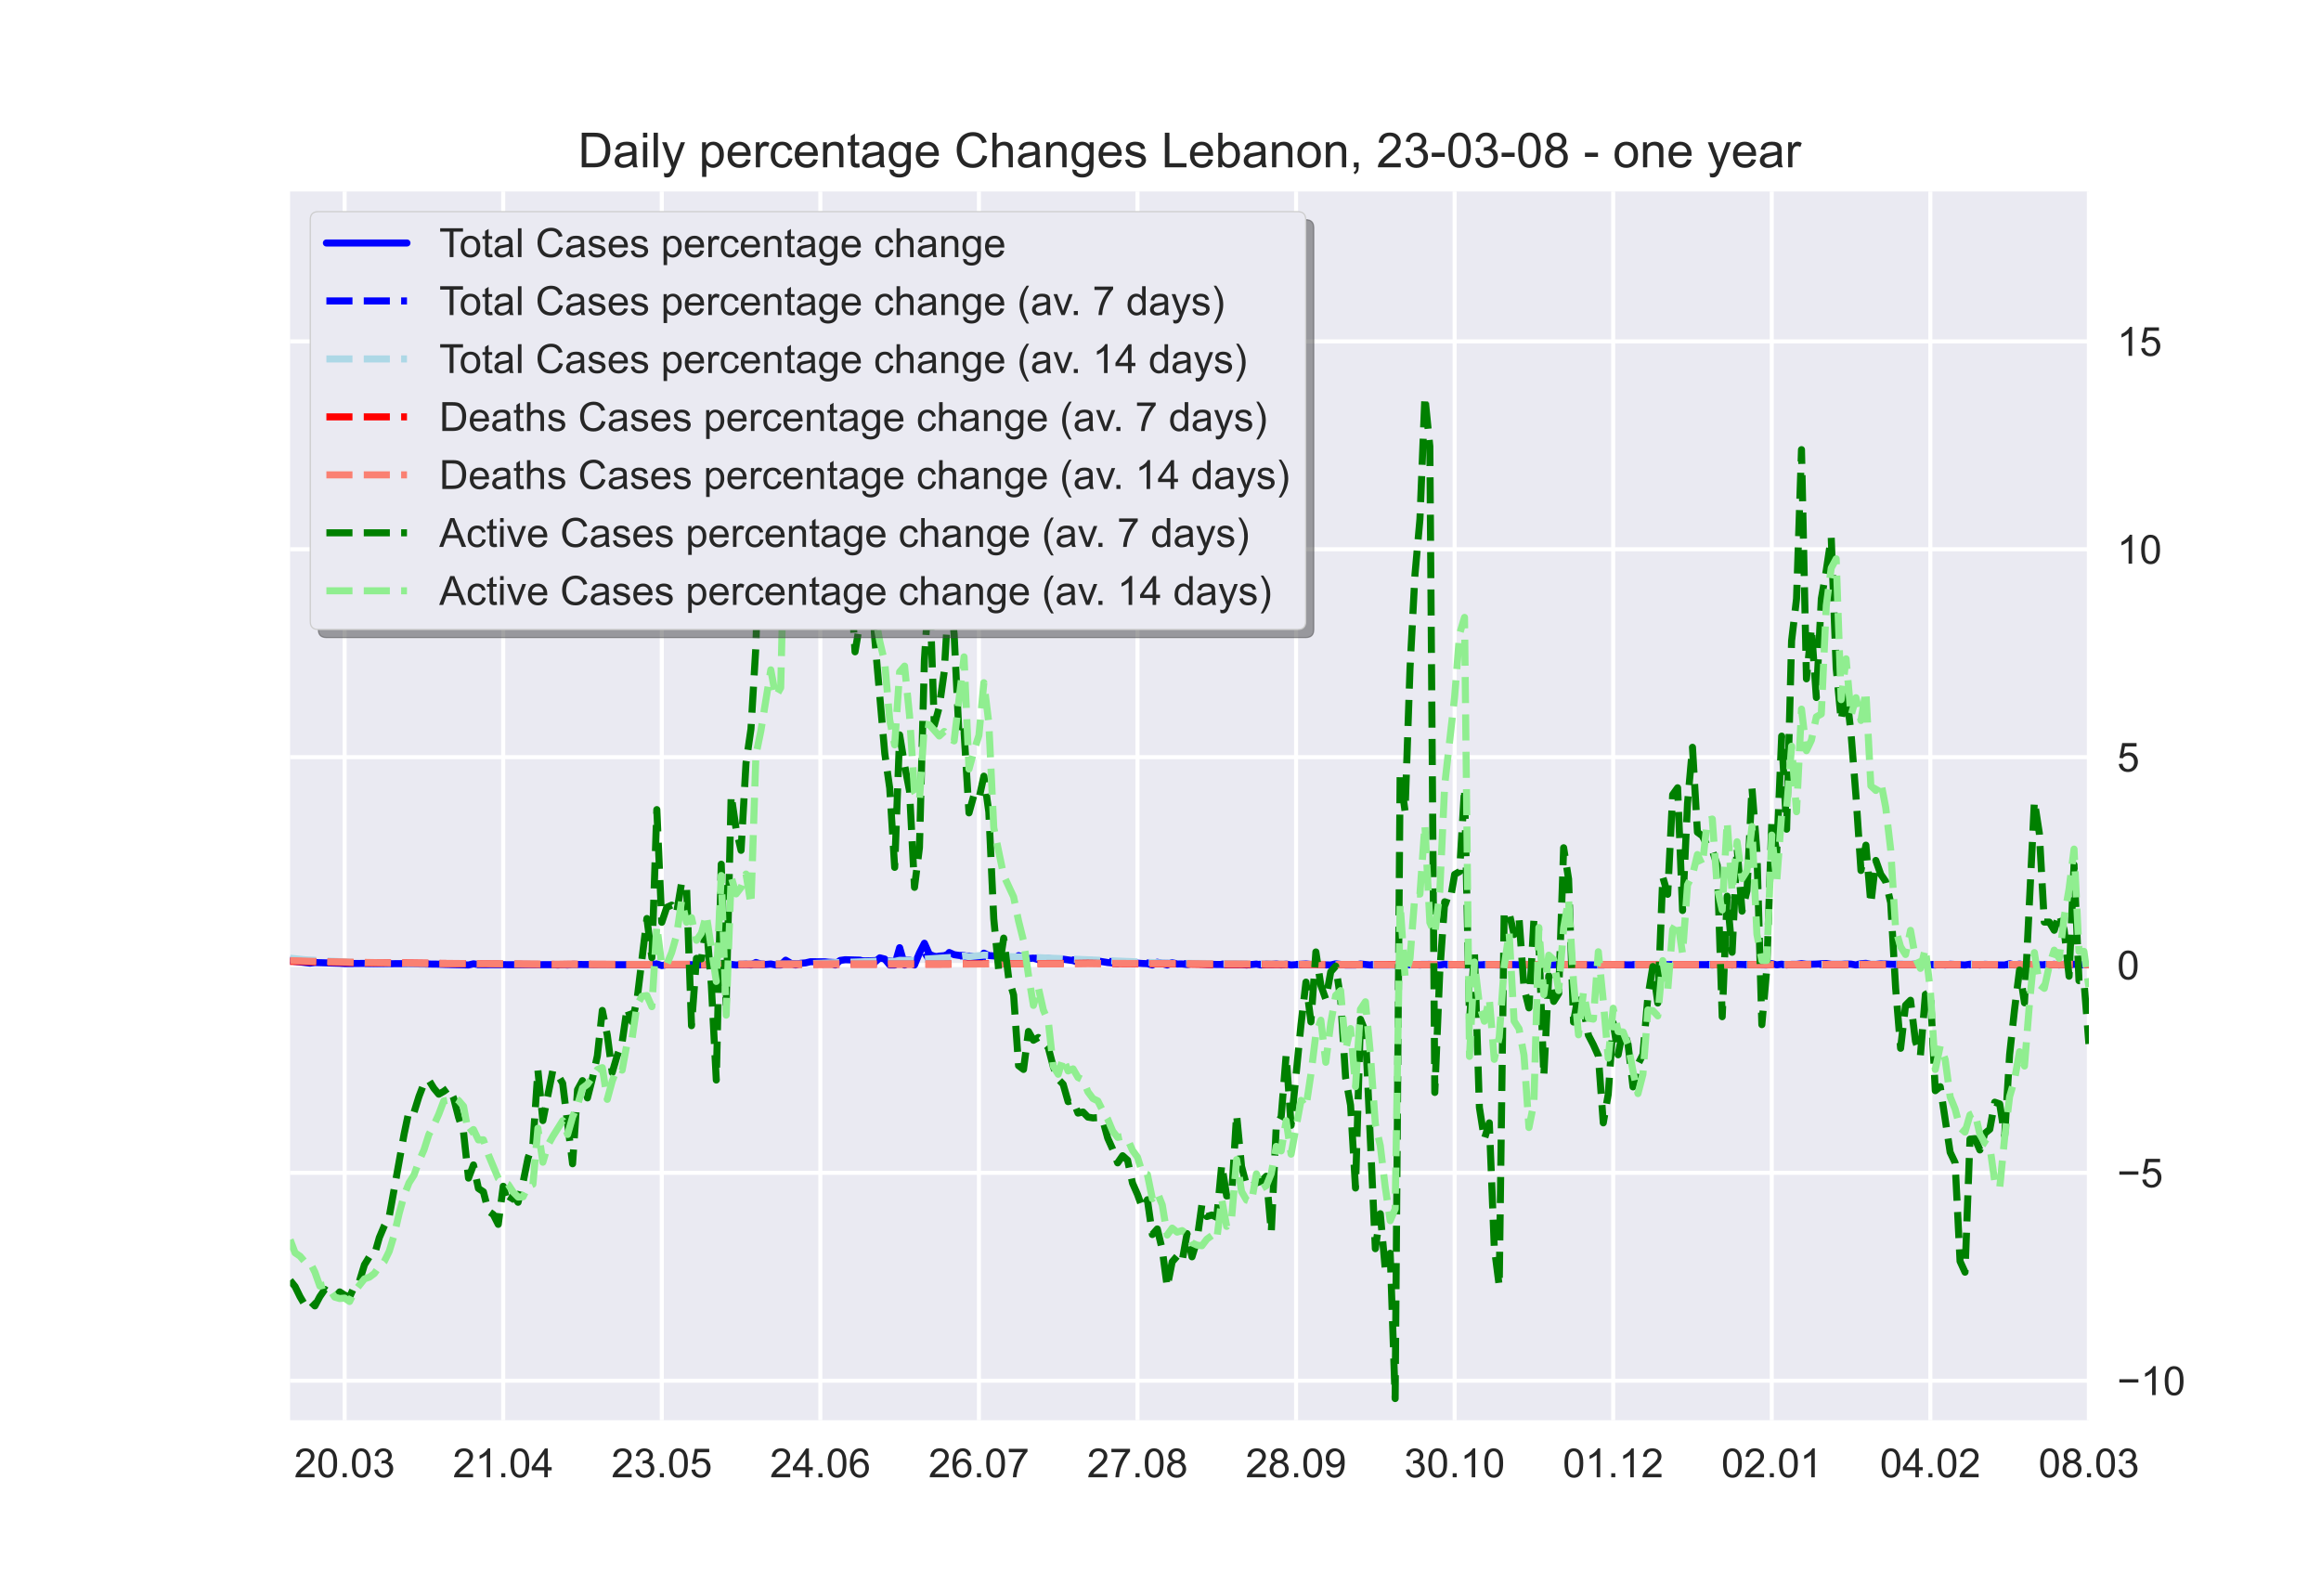 <?xml version="1.0" encoding="utf-8" standalone="no"?>
<!DOCTYPE svg PUBLIC "-//W3C//DTD SVG 1.1//EN"
  "http://www.w3.org/Graphics/SVG/1.1/DTD/svg11.dtd">
<!-- Created with matplotlib (https://matplotlib.org/) -->
<svg height="396pt" version="1.1" viewBox="0 0 576 396" width="576pt" xmlns="http://www.w3.org/2000/svg" xmlns:xlink="http://www.w3.org/1999/xlink">
 <defs>
  <style type="text/css">*{stroke-linecap:butt;stroke-linejoin:round;}</style>
 </defs>
 <g id="figure_1">
  <g id="patch_1">
   <path d="M 0 396 
L 576 396 
L 576 0 
L 0 0 
z
" style="fill:#ffffff;"/>
  </g>
  <g id="axes_1">
   <g id="patch_2">
    <path d="M 72 352.44 
L 518.4 352.44 
L 518.4 47.52 
L 72 47.52 
z
" style="fill:#eaeaf2;"/>
   </g>
   <g id="matplotlib.axis_1">
    <g id="xtick_1">
     <g id="line2d_1">
      <path clip-path="url(#p2ff3be6315)" d="M 85.527 352.44 
L 85.527 47.52 
" style="fill:none;stroke:#ffffff;stroke-linecap:round;"/>
     </g>
     <g id="line2d_2"/>
     <g id="text_1">
      <!-- 20.03 -->
      <g style="fill:#262626;" transform="translate(73.016 366.598)scale(0.1 -0.1)">
       <defs>
        <path d="M 50.344 8.453 
L 50.344 0 
L 3.031 0 
Q 2.938 3.172 4.047 6.109 
Q 5.859 10.938 9.828 15.625 
Q 13.812 20.312 21.344 26.469 
Q 33.016 36.031 37.109 41.625 
Q 41.219 47.219 41.219 52.203 
Q 41.219 57.422 37.469 61 
Q 33.734 64.594 27.734 64.594 
Q 21.391 64.594 17.578 60.781 
Q 13.766 56.984 13.719 50.25 
L 4.688 51.172 
Q 5.609 61.281 11.656 66.578 
Q 17.719 71.875 27.938 71.875 
Q 38.234 71.875 44.234 66.156 
Q 50.25 60.453 50.25 52 
Q 50.25 47.703 48.484 43.547 
Q 46.734 39.406 42.656 34.812 
Q 38.578 30.219 29.109 22.219 
Q 21.188 15.578 18.938 13.203 
Q 16.703 10.844 15.234 8.453 
z
" id="ArialMT-50"/>
        <path d="M 4.156 35.297 
Q 4.156 48 6.766 55.734 
Q 9.375 63.484 14.516 67.672 
Q 19.672 71.875 27.484 71.875 
Q 33.25 71.875 37.594 69.547 
Q 41.938 67.234 44.766 62.859 
Q 47.609 58.5 49.219 52.219 
Q 50.828 45.953 50.828 35.297 
Q 50.828 22.703 48.234 14.969 
Q 45.656 7.234 40.5 3 
Q 35.359 -1.219 27.484 -1.219 
Q 17.141 -1.219 11.234 6.203 
Q 4.156 15.141 4.156 35.297 
z
M 13.188 35.297 
Q 13.188 17.672 17.312 11.828 
Q 21.438 6 27.484 6 
Q 33.547 6 37.672 11.859 
Q 41.797 17.719 41.797 35.297 
Q 41.797 52.984 37.672 58.781 
Q 33.547 64.594 27.391 64.594 
Q 21.344 64.594 17.719 59.469 
Q 13.188 52.938 13.188 35.297 
z
" id="ArialMT-48"/>
        <path d="M 9.078 0 
L 9.078 10.016 
L 19.094 10.016 
L 19.094 0 
z
" id="ArialMT-46"/>
        <path d="M 4.203 18.891 
L 12.984 20.062 
Q 14.5 12.594 18.141 9.297 
Q 21.781 6 27 6 
Q 33.203 6 37.469 10.297 
Q 41.75 14.594 41.75 20.953 
Q 41.75 27 37.797 30.922 
Q 33.844 34.859 27.734 34.859 
Q 25.25 34.859 21.531 33.891 
L 22.516 41.609 
Q 23.391 41.5 23.922 41.5 
Q 29.547 41.5 34.031 44.422 
Q 38.531 47.359 38.531 53.469 
Q 38.531 58.297 35.25 61.469 
Q 31.984 64.656 26.812 64.656 
Q 21.688 64.656 18.266 61.422 
Q 14.844 58.203 13.875 51.766 
L 5.078 53.328 
Q 6.688 62.156 12.391 67.016 
Q 18.109 71.875 26.609 71.875 
Q 32.469 71.875 37.391 69.359 
Q 42.328 66.844 44.938 62.5 
Q 47.562 58.156 47.562 53.266 
Q 47.562 48.641 45.062 44.828 
Q 42.578 41.016 37.703 38.766 
Q 44.047 37.312 47.562 32.688 
Q 51.078 28.078 51.078 21.141 
Q 51.078 11.766 44.234 5.25 
Q 37.406 -1.266 26.953 -1.266 
Q 17.531 -1.266 11.297 4.344 
Q 5.078 9.969 4.203 18.891 
z
" id="ArialMT-51"/>
       </defs>
       <use xlink:href="#ArialMT-50"/>
       <use x="55.615" xlink:href="#ArialMT-48"/>
       <use x="111.23" xlink:href="#ArialMT-46"/>
       <use x="139.014" xlink:href="#ArialMT-48"/>
       <use x="194.629" xlink:href="#ArialMT-51"/>
      </g>
     </g>
    </g>
    <g id="xtick_2">
     <g id="line2d_3">
      <path clip-path="url(#p2ff3be6315)" d="M 124.879 352.44 
L 124.879 47.52 
" style="fill:none;stroke:#ffffff;stroke-linecap:round;"/>
     </g>
     <g id="line2d_4"/>
     <g id="text_2">
      <!-- 21.04 -->
      <g style="fill:#262626;" transform="translate(112.368 366.598)scale(0.1 -0.1)">
       <defs>
        <path d="M 37.25 0 
L 28.469 0 
L 28.469 56 
Q 25.297 52.984 20.141 49.953 
Q 14.984 46.922 10.891 45.406 
L 10.891 53.906 
Q 18.266 57.375 23.781 62.297 
Q 29.297 67.234 31.594 71.875 
L 37.25 71.875 
z
" id="ArialMT-49"/>
        <path d="M 32.328 0 
L 32.328 17.141 
L 1.266 17.141 
L 1.266 25.203 
L 33.938 71.578 
L 41.109 71.578 
L 41.109 25.203 
L 50.781 25.203 
L 50.781 17.141 
L 41.109 17.141 
L 41.109 0 
z
M 32.328 25.203 
L 32.328 57.469 
L 9.906 25.203 
z
" id="ArialMT-52"/>
       </defs>
       <use xlink:href="#ArialMT-50"/>
       <use x="55.615" xlink:href="#ArialMT-49"/>
       <use x="111.23" xlink:href="#ArialMT-46"/>
       <use x="139.014" xlink:href="#ArialMT-48"/>
       <use x="194.629" xlink:href="#ArialMT-52"/>
      </g>
     </g>
    </g>
    <g id="xtick_3">
     <g id="line2d_5">
      <path clip-path="url(#p2ff3be6315)" d="M 164.231 352.44 
L 164.231 47.52 
" style="fill:none;stroke:#ffffff;stroke-linecap:round;"/>
     </g>
     <g id="line2d_6"/>
     <g id="text_3">
      <!-- 23.05 -->
      <g style="fill:#262626;" transform="translate(151.72 366.598)scale(0.1 -0.1)">
       <defs>
        <path d="M 4.156 18.75 
L 13.375 19.531 
Q 14.406 12.797 18.141 9.391 
Q 21.875 6 27.156 6 
Q 33.5 6 37.891 10.781 
Q 42.281 15.578 42.281 23.484 
Q 42.281 31 38.062 35.344 
Q 33.844 39.703 27 39.703 
Q 22.75 39.703 19.328 37.766 
Q 15.922 35.844 13.969 32.766 
L 5.719 33.844 
L 12.641 70.609 
L 48.25 70.609 
L 48.25 62.203 
L 19.672 62.203 
L 15.828 42.969 
Q 22.266 47.469 29.344 47.469 
Q 38.719 47.469 45.156 40.969 
Q 51.609 34.469 51.609 24.266 
Q 51.609 14.547 45.953 7.469 
Q 39.062 -1.219 27.156 -1.219 
Q 17.391 -1.219 11.203 4.25 
Q 5.031 9.719 4.156 18.75 
z
" id="ArialMT-53"/>
       </defs>
       <use xlink:href="#ArialMT-50"/>
       <use x="55.615" xlink:href="#ArialMT-51"/>
       <use x="111.23" xlink:href="#ArialMT-46"/>
       <use x="139.014" xlink:href="#ArialMT-48"/>
       <use x="194.629" xlink:href="#ArialMT-53"/>
      </g>
     </g>
    </g>
    <g id="xtick_4">
     <g id="line2d_7">
      <path clip-path="url(#p2ff3be6315)" d="M 203.583 352.44 
L 203.583 47.52 
" style="fill:none;stroke:#ffffff;stroke-linecap:round;"/>
     </g>
     <g id="line2d_8"/>
     <g id="text_4">
      <!-- 24.06 -->
      <g style="fill:#262626;" transform="translate(191.073 366.598)scale(0.1 -0.1)">
       <defs>
        <path d="M 49.75 54.047 
L 41.016 53.375 
Q 39.844 58.547 37.703 60.891 
Q 34.125 64.656 28.906 64.656 
Q 24.703 64.656 21.531 62.312 
Q 17.391 59.281 14.984 53.469 
Q 12.594 47.656 12.5 36.922 
Q 15.672 41.75 20.266 44.094 
Q 24.859 46.438 29.891 46.438 
Q 38.672 46.438 44.844 39.969 
Q 51.031 33.5 51.031 23.25 
Q 51.031 16.5 48.125 10.719 
Q 45.219 4.938 40.141 1.859 
Q 35.062 -1.219 28.609 -1.219 
Q 17.625 -1.219 10.688 6.859 
Q 3.766 14.938 3.766 33.5 
Q 3.766 54.25 11.422 63.672 
Q 18.109 71.875 29.438 71.875 
Q 37.891 71.875 43.281 67.141 
Q 48.688 62.406 49.75 54.047 
z
M 13.875 23.188 
Q 13.875 18.656 15.797 14.5 
Q 17.719 10.359 21.188 8.172 
Q 24.656 6 28.469 6 
Q 34.031 6 38.031 10.484 
Q 42.047 14.984 42.047 22.703 
Q 42.047 30.125 38.078 34.391 
Q 34.125 38.672 28.125 38.672 
Q 22.172 38.672 18.016 34.391 
Q 13.875 30.125 13.875 23.188 
z
" id="ArialMT-54"/>
       </defs>
       <use xlink:href="#ArialMT-50"/>
       <use x="55.615" xlink:href="#ArialMT-52"/>
       <use x="111.23" xlink:href="#ArialMT-46"/>
       <use x="139.014" xlink:href="#ArialMT-48"/>
       <use x="194.629" xlink:href="#ArialMT-54"/>
      </g>
     </g>
    </g>
    <g id="xtick_5">
     <g id="line2d_9">
      <path clip-path="url(#p2ff3be6315)" d="M 242.936 352.44 
L 242.936 47.52 
" style="fill:none;stroke:#ffffff;stroke-linecap:round;"/>
     </g>
     <g id="line2d_10"/>
     <g id="text_5">
      <!-- 26.07 -->
      <g style="fill:#262626;" transform="translate(230.425 366.598)scale(0.1 -0.1)">
       <defs>
        <path d="M 4.734 62.203 
L 4.734 70.656 
L 51.078 70.656 
L 51.078 63.812 
Q 44.234 56.547 37.516 44.484 
Q 30.812 32.422 27.156 19.672 
Q 24.516 10.688 23.781 0 
L 14.75 0 
Q 14.891 8.453 18.062 20.406 
Q 21.234 32.375 27.172 43.484 
Q 33.109 54.594 39.797 62.203 
z
" id="ArialMT-55"/>
       </defs>
       <use xlink:href="#ArialMT-50"/>
       <use x="55.615" xlink:href="#ArialMT-54"/>
       <use x="111.23" xlink:href="#ArialMT-46"/>
       <use x="139.014" xlink:href="#ArialMT-48"/>
       <use x="194.629" xlink:href="#ArialMT-55"/>
      </g>
     </g>
    </g>
    <g id="xtick_6">
     <g id="line2d_11">
      <path clip-path="url(#p2ff3be6315)" d="M 282.288 352.44 
L 282.288 47.52 
" style="fill:none;stroke:#ffffff;stroke-linecap:round;"/>
     </g>
     <g id="line2d_12"/>
     <g id="text_6">
      <!-- 27.08 -->
      <g style="fill:#262626;" transform="translate(269.777 366.598)scale(0.1 -0.1)">
       <defs>
        <path d="M 17.672 38.812 
Q 12.203 40.828 9.562 44.531 
Q 6.938 48.25 6.938 53.422 
Q 6.938 61.234 12.547 66.547 
Q 18.172 71.875 27.484 71.875 
Q 36.859 71.875 42.578 66.422 
Q 48.297 60.984 48.297 53.172 
Q 48.297 48.188 45.672 44.5 
Q 43.062 40.828 37.75 38.812 
Q 44.344 36.672 47.781 31.875 
Q 51.219 27.094 51.219 20.453 
Q 51.219 11.281 44.719 5.031 
Q 38.234 -1.219 27.641 -1.219 
Q 17.047 -1.219 10.547 5.047 
Q 4.047 11.328 4.047 20.703 
Q 4.047 27.688 7.594 32.391 
Q 11.141 37.109 17.672 38.812 
z
M 15.922 53.719 
Q 15.922 48.641 19.188 45.406 
Q 22.469 42.188 27.688 42.188 
Q 32.766 42.188 36.016 45.375 
Q 39.266 48.578 39.266 53.219 
Q 39.266 58.062 35.906 61.359 
Q 32.562 64.656 27.594 64.656 
Q 22.562 64.656 19.234 61.422 
Q 15.922 58.203 15.922 53.719 
z
M 13.094 20.656 
Q 13.094 16.891 14.875 13.375 
Q 16.656 9.859 20.172 7.922 
Q 23.688 6 27.734 6 
Q 34.031 6 38.125 10.047 
Q 42.234 14.109 42.234 20.359 
Q 42.234 26.703 38.016 30.859 
Q 33.797 35.016 27.438 35.016 
Q 21.234 35.016 17.156 30.906 
Q 13.094 26.812 13.094 20.656 
z
" id="ArialMT-56"/>
       </defs>
       <use xlink:href="#ArialMT-50"/>
       <use x="55.615" xlink:href="#ArialMT-55"/>
       <use x="111.23" xlink:href="#ArialMT-46"/>
       <use x="139.014" xlink:href="#ArialMT-48"/>
       <use x="194.629" xlink:href="#ArialMT-56"/>
      </g>
     </g>
    </g>
    <g id="xtick_7">
     <g id="line2d_13">
      <path clip-path="url(#p2ff3be6315)" d="M 321.64 352.44 
L 321.64 47.52 
" style="fill:none;stroke:#ffffff;stroke-linecap:round;"/>
     </g>
     <g id="line2d_14"/>
     <g id="text_7">
      <!-- 28.09 -->
      <g style="fill:#262626;" transform="translate(309.129 366.598)scale(0.1 -0.1)">
       <defs>
        <path d="M 5.469 16.547 
L 13.922 17.328 
Q 14.984 11.375 18.016 8.688 
Q 21.047 6 25.781 6 
Q 29.828 6 32.875 7.859 
Q 35.938 9.719 37.891 12.812 
Q 39.844 15.922 41.156 21.188 
Q 42.484 26.469 42.484 31.938 
Q 42.484 32.516 42.438 33.688 
Q 39.797 29.5 35.234 26.875 
Q 30.672 24.266 25.344 24.266 
Q 16.453 24.266 10.297 30.703 
Q 4.156 37.156 4.156 47.703 
Q 4.156 58.594 10.578 65.234 
Q 17 71.875 26.656 71.875 
Q 33.641 71.875 39.422 68.109 
Q 45.219 64.359 48.219 57.391 
Q 51.219 50.438 51.219 37.25 
Q 51.219 23.531 48.234 15.406 
Q 45.266 7.281 39.375 3.031 
Q 33.5 -1.219 25.594 -1.219 
Q 17.188 -1.219 11.859 3.438 
Q 6.547 8.109 5.469 16.547 
z
M 41.453 48.141 
Q 41.453 55.719 37.422 60.156 
Q 33.406 64.594 27.734 64.594 
Q 21.875 64.594 17.531 59.812 
Q 13.188 55.031 13.188 47.406 
Q 13.188 40.578 17.312 36.297 
Q 21.438 32.031 27.484 32.031 
Q 33.594 32.031 37.516 36.297 
Q 41.453 40.578 41.453 48.141 
z
" id="ArialMT-57"/>
       </defs>
       <use xlink:href="#ArialMT-50"/>
       <use x="55.615" xlink:href="#ArialMT-56"/>
       <use x="111.23" xlink:href="#ArialMT-46"/>
       <use x="139.014" xlink:href="#ArialMT-48"/>
       <use x="194.629" xlink:href="#ArialMT-57"/>
      </g>
     </g>
    </g>
    <g id="xtick_8">
     <g id="line2d_15">
      <path clip-path="url(#p2ff3be6315)" d="M 360.992 352.44 
L 360.992 47.52 
" style="fill:none;stroke:#ffffff;stroke-linecap:round;"/>
     </g>
     <g id="line2d_16"/>
     <g id="text_8">
      <!-- 30.10 -->
      <g style="fill:#262626;" transform="translate(348.481 366.598)scale(0.1 -0.1)">
       <use xlink:href="#ArialMT-51"/>
       <use x="55.615" xlink:href="#ArialMT-48"/>
       <use x="111.23" xlink:href="#ArialMT-46"/>
       <use x="139.014" xlink:href="#ArialMT-49"/>
       <use x="194.629" xlink:href="#ArialMT-48"/>
      </g>
     </g>
    </g>
    <g id="xtick_9">
     <g id="line2d_17">
      <path clip-path="url(#p2ff3be6315)" d="M 400.344 352.44 
L 400.344 47.52 
" style="fill:none;stroke:#ffffff;stroke-linecap:round;"/>
     </g>
     <g id="line2d_18"/>
     <g id="text_9">
      <!-- 01.12 -->
      <g style="fill:#262626;" transform="translate(387.833 366.598)scale(0.1 -0.1)">
       <use xlink:href="#ArialMT-48"/>
       <use x="55.615" xlink:href="#ArialMT-49"/>
       <use x="111.23" xlink:href="#ArialMT-46"/>
       <use x="139.014" xlink:href="#ArialMT-49"/>
       <use x="194.629" xlink:href="#ArialMT-50"/>
      </g>
     </g>
    </g>
    <g id="xtick_10">
     <g id="line2d_19">
      <path clip-path="url(#p2ff3be6315)" d="M 439.696 352.44 
L 439.696 47.52 
" style="fill:none;stroke:#ffffff;stroke-linecap:round;"/>
     </g>
     <g id="line2d_20"/>
     <g id="text_10">
      <!-- 02.01 -->
      <g style="fill:#262626;" transform="translate(427.185 366.598)scale(0.1 -0.1)">
       <use xlink:href="#ArialMT-48"/>
       <use x="55.615" xlink:href="#ArialMT-50"/>
       <use x="111.23" xlink:href="#ArialMT-46"/>
       <use x="139.014" xlink:href="#ArialMT-48"/>
       <use x="194.629" xlink:href="#ArialMT-49"/>
      </g>
     </g>
    </g>
    <g id="xtick_11">
     <g id="line2d_21">
      <path clip-path="url(#p2ff3be6315)" d="M 479.048 352.44 
L 479.048 47.52 
" style="fill:none;stroke:#ffffff;stroke-linecap:round;"/>
     </g>
     <g id="line2d_22"/>
     <g id="text_11">
      <!-- 04.02 -->
      <g style="fill:#262626;" transform="translate(466.537 366.598)scale(0.1 -0.1)">
       <use xlink:href="#ArialMT-48"/>
       <use x="55.615" xlink:href="#ArialMT-52"/>
       <use x="111.23" xlink:href="#ArialMT-46"/>
       <use x="139.014" xlink:href="#ArialMT-48"/>
       <use x="194.629" xlink:href="#ArialMT-50"/>
      </g>
     </g>
    </g>
    <g id="xtick_12">
     <g id="line2d_23">
      <path clip-path="url(#p2ff3be6315)" d="M 518.4 352.44 
L 518.4 47.52 
" style="fill:none;stroke:#ffffff;stroke-linecap:round;"/>
     </g>
     <g id="line2d_24"/>
     <g id="text_12">
      <!-- 08.03 -->
      <g style="fill:#262626;" transform="translate(505.889 366.598)scale(0.1 -0.1)">
       <use xlink:href="#ArialMT-48"/>
       <use x="55.615" xlink:href="#ArialMT-56"/>
       <use x="111.23" xlink:href="#ArialMT-46"/>
       <use x="139.014" xlink:href="#ArialMT-48"/>
       <use x="194.629" xlink:href="#ArialMT-51"/>
      </g>
     </g>
    </g>
   </g>
   <g id="matplotlib.axis_2">
    <g id="ytick_1">
     <g id="line2d_25">
      <path clip-path="url(#p2ff3be6315)" d="M 72 342.626 
L 518.4 342.626 
" style="fill:none;stroke:#ffffff;stroke-linecap:round;"/>
     </g>
     <g id="line2d_26"/>
     <g id="text_13">
      <!-- −10 -->
      <g style="fill:#262626;" transform="translate(525.4 346.205)scale(0.1 -0.1)">
       <defs>
        <path d="M 52.828 31.203 
L 5.562 31.203 
L 5.562 39.406 
L 52.828 39.406 
z
" id="ArialMT-8722"/>
       </defs>
       <use xlink:href="#ArialMT-8722"/>
       <use x="58.398" xlink:href="#ArialMT-49"/>
       <use x="114.014" xlink:href="#ArialMT-48"/>
      </g>
     </g>
    </g>
    <g id="ytick_2">
     <g id="line2d_27">
      <path clip-path="url(#p2ff3be6315)" d="M 72 291.046 
L 518.4 291.046 
" style="fill:none;stroke:#ffffff;stroke-linecap:round;"/>
     </g>
     <g id="line2d_28"/>
     <g id="text_14">
      <!-- −5 -->
      <g style="fill:#262626;" transform="translate(525.4 294.625)scale(0.1 -0.1)">
       <use xlink:href="#ArialMT-8722"/>
       <use x="58.398" xlink:href="#ArialMT-53"/>
      </g>
     </g>
    </g>
    <g id="ytick_3">
     <g id="line2d_29">
      <path clip-path="url(#p2ff3be6315)" d="M 72 239.466 
L 518.4 239.466 
" style="fill:none;stroke:#ffffff;stroke-linecap:round;"/>
     </g>
     <g id="line2d_30"/>
     <g id="text_15">
      <!-- 0 -->
      <g style="fill:#262626;" transform="translate(525.4 243.044)scale(0.1 -0.1)">
       <use xlink:href="#ArialMT-48"/>
      </g>
     </g>
    </g>
    <g id="ytick_4">
     <g id="line2d_31">
      <path clip-path="url(#p2ff3be6315)" d="M 72 187.885 
L 518.4 187.885 
" style="fill:none;stroke:#ffffff;stroke-linecap:round;"/>
     </g>
     <g id="line2d_32"/>
     <g id="text_16">
      <!-- 5 -->
      <g style="fill:#262626;" transform="translate(525.4 191.464)scale(0.1 -0.1)">
       <use xlink:href="#ArialMT-53"/>
      </g>
     </g>
    </g>
    <g id="ytick_5">
     <g id="line2d_33">
      <path clip-path="url(#p2ff3be6315)" d="M 72 136.305 
L 518.4 136.305 
" style="fill:none;stroke:#ffffff;stroke-linecap:round;"/>
     </g>
     <g id="line2d_34"/>
     <g id="text_17">
      <!-- 10 -->
      <g style="fill:#262626;" transform="translate(525.4 139.884)scale(0.1 -0.1)">
       <use xlink:href="#ArialMT-49"/>
       <use x="55.615" xlink:href="#ArialMT-48"/>
      </g>
     </g>
    </g>
    <g id="ytick_6">
     <g id="line2d_35">
      <path clip-path="url(#p2ff3be6315)" d="M 72 84.724 
L 518.4 84.724 
" style="fill:none;stroke:#ffffff;stroke-linecap:round;"/>
     </g>
     <g id="line2d_36"/>
     <g id="text_18">
      <!-- 15 -->
      <g style="fill:#262626;" transform="translate(525.4 88.303)scale(0.1 -0.1)">
       <use xlink:href="#ArialMT-49"/>
       <use x="55.615" xlink:href="#ArialMT-53"/>
      </g>
     </g>
    </g>
   </g>
   <g id="line2d_37">
    <path clip-path="url(#p2ff3be6315)" d="M 72 238.432 
L 76.919 239.003 
L 78.149 238.864 
L 84.298 239.041 
L 85.527 239.123 
L 90.446 239.076 
L 96.595 239.154 
L 100.284 239.133 
L 103.974 239.209 
L 108.893 239.26 
L 116.271 239.466 
L 117.501 239.176 
L 118.731 239.36 
L 129.798 239.413 
L 137.177 239.382 
L 138.407 239.466 
L 139.636 239.396 
L 140.866 239.466 
L 142.096 239.325 
L 149.474 239.393 
L 161.772 239.399 
L 163.002 239.195 
L 164.231 239.607 
L 165.461 239.4 
L 171.61 239.388 
L 172.84 239.466 
L 176.529 239.369 
L 177.759 239.466 
L 178.988 239.112 
L 180.218 239.466 
L 181.448 239.324 
L 182.678 239.466 
L 185.137 239.283 
L 186.367 239.466 
L 187.597 238.838 
L 188.826 239.243 
L 190.056 239.336 
L 191.286 239.221 
L 192.516 239.466 
L 193.745 239.466 
L 194.975 238.28 
L 196.205 239.007 
L 197.435 239.466 
L 198.664 239.048 
L 199.894 238.945 
L 201.124 238.661 
L 204.813 238.686 
L 206.043 238.896 
L 207.273 239.466 
L 208.502 238.339 
L 209.732 238.165 
L 213.421 238.266 
L 214.651 238.628 
L 215.881 238.468 
L 217.111 238.78 
L 218.34 237.692 
L 219.57 237.998 
L 220.8 239.466 
L 222.03 239.466 
L 223.26 235.172 
L 224.489 239.466 
L 225.719 238.832 
L 226.949 239.466 
L 228.179 236.49 
L 229.408 234.073 
L 230.638 236.837 
L 233.098 237.793 
L 234.327 238.107 
L 235.557 236.371 
L 236.787 236.91 
L 238.017 237.093 
L 239.246 237.148 
L 240.476 237.661 
L 241.706 237.731 
L 242.936 238.157 
L 244.165 236.538 
L 245.395 237.122 
L 246.625 237.217 
L 247.855 237.097 
L 249.084 238.056 
L 250.314 238.022 
L 251.544 238.304 
L 252.774 237.149 
L 254.003 237.6 
L 255.233 237.863 
L 256.463 237.761 
L 257.693 238.147 
L 258.922 238.12 
L 260.152 238.57 
L 261.382 237.986 
L 262.612 238.183 
L 263.841 238.035 
L 266.301 238.381 
L 267.531 238.755 
L 269.99 238.417 
L 272.45 238.469 
L 274.909 238.864 
L 277.369 239.087 
L 278.598 238.71 
L 281.058 238.929 
L 283.517 239.097 
L 284.747 239.144 
L 285.977 239.466 
L 287.207 238.785 
L 289.666 239.466 
L 290.896 238.874 
L 292.126 239.226 
L 293.355 239.216 
L 294.585 239.351 
L 295.815 239.141 
L 299.504 239.262 
L 301.964 239.34 
L 308.112 239.313 
L 309.342 239.466 
L 311.802 239.243 
L 313.031 239.466 
L 314.261 239.258 
L 315.491 239.336 
L 316.721 239.184 
L 317.95 239.466 
L 319.18 239.248 
L 320.41 239.466 
L 324.099 239.216 
L 325.329 239.364 
L 330.248 239.466 
L 331.478 239.184 
L 333.937 239.466 
L 336.397 239.466 
L 337.626 239.227 
L 340.086 239.466 
L 346.235 239.466 
L 347.464 238.76 
L 348.694 239.466 
L 349.924 239.319 
L 352.383 239.466 
L 353.613 239.36 
L 357.302 239.466 
L 358.532 239.291 
L 360.992 239.401 
L 362.221 239.339 
L 363.451 239.466 
L 369.6 239.402 
L 372.06 239.466 
L 373.289 239.334 
L 379.438 239.466 
L 381.898 239.333 
L 383.127 239.466 
L 385.587 239.411 
L 397.884 239.466 
L 399.114 239.367 
L 401.574 239.416 
L 407.722 239.439 
L 408.952 239.333 
L 411.412 239.466 
L 412.641 239.385 
L 415.101 239.389 
L 423.709 239.385 
L 424.939 239.466 
L 426.169 239.395 
L 427.398 239.466 
L 428.628 239.313 
L 429.858 239.466 
L 431.088 239.323 
L 433.547 239.381 
L 438.466 239.466 
L 439.696 239.131 
L 440.926 239.438 
L 442.155 239.272 
L 443.385 239.466 
L 444.615 239.311 
L 445.845 239.315 
L 447.074 239.152 
L 448.304 239.317 
L 450.764 239.249 
L 453.223 239.1 
L 454.453 239.34 
L 456.912 239.343 
L 458.142 239.239 
L 459.372 239.254 
L 460.602 239.466 
L 461.831 239.151 
L 463.061 239.056 
L 464.291 239.35 
L 465.521 239.35 
L 466.75 239.165 
L 469.21 239.297 
L 474.129 239.352 
L 475.359 239.255 
L 477.818 239.303 
L 480.278 239.466 
L 481.507 239.327 
L 482.737 239.466 
L 483.967 239.284 
L 487.656 239.466 
L 488.886 239.276 
L 491.345 239.466 
L 492.575 239.302 
L 496.264 239.466 
L 497.494 239.466 
L 498.724 239.165 
L 499.954 239.466 
L 501.183 239.245 
L 502.413 239.466 
L 503.643 239.337 
L 508.562 239.466 
L 509.792 239.279 
L 511.021 239.466 
L 512.251 239.266 
L 513.481 239.466 
L 514.711 239.285 
L 515.94 239.466 
L 518.4 239.355 
L 518.4 239.355 
" style="fill:none;stroke:#0000ff;stroke-linecap:round;stroke-width:1.75;"/>
   </g>
   <g id="line2d_38">
    <path clip-path="url(#p2ff3be6315)" d="M 72 238.243 
L 75.689 238.528 
L 84.298 238.96 
L 117.501 239.319 
L 138.407 239.387 
L 193.745 239.291 
L 194.975 239.121 
L 198.664 239.136 
L 201.124 238.982 
L 202.354 238.871 
L 204.813 238.887 
L 206.043 238.806 
L 207.273 238.865 
L 213.421 238.509 
L 219.57 238.296 
L 222.03 238.642 
L 223.26 238.149 
L 224.489 238.291 
L 225.719 238.299 
L 226.949 238.552 
L 228.179 238.337 
L 229.408 237.566 
L 230.638 237.191 
L 231.868 237.502 
L 233.098 237.263 
L 234.327 237.159 
L 235.557 236.717 
L 236.787 236.777 
L 238.017 237.208 
L 244.165 237.32 
L 254.003 237.635 
L 257.693 237.835 
L 260.152 237.887 
L 262.612 238.09 
L 266.301 238.213 
L 268.76 238.306 
L 283.517 238.953 
L 297.045 239.203 
L 299.504 239.231 
L 317.95 239.329 
L 326.559 239.328 
L 337.626 239.377 
L 345.005 239.422 
L 346.235 239.456 
L 348.694 239.365 
L 354.843 239.312 
L 357.302 239.413 
L 389.276 239.408 
L 401.574 239.425 
L 445.845 239.343 
L 449.534 239.31 
L 479.048 239.33 
L 490.116 239.38 
L 518.4 239.395 
L 518.4 239.395 
" style="fill:none;stroke:#0000ff;stroke-dasharray:6.475,2.8;stroke-dashoffset:0;stroke-width:1.75;"/>
   </g>
   <g id="line2d_39">
    <path clip-path="url(#p2ff3be6315)" d="M 72 237.778 
L 75.689 238.175 
L 90.446 238.963 
L 97.825 239.1 
L 154.393 239.399 
L 198.664 239.21 
L 218.34 238.516 
L 220.8 238.52 
L 222.03 238.575 
L 223.26 238.309 
L 225.719 238.345 
L 226.949 238.438 
L 228.179 238.316 
L 229.408 238.019 
L 233.098 237.777 
L 236.787 237.557 
L 239.246 237.222 
L 240.476 237.4 
L 244.165 237.018 
L 245.395 237.064 
L 246.625 237.288 
L 254.003 237.492 
L 289.666 239.014 
L 325.329 239.335 
L 338.856 239.36 
L 348.694 239.386 
L 378.208 239.406 
L 394.195 239.417 
L 440.926 239.396 
L 460.602 239.286 
L 471.669 239.285 
L 493.805 239.375 
L 518.4 239.385 
L 518.4 239.385 
" style="fill:none;stroke:#add8e6;stroke-dasharray:6.475,2.8;stroke-dashoffset:0;stroke-width:1.75;"/>
   </g>
   <g id="line2d_40">
    <path clip-path="url(#p2ff3be6315)" d="M 72 238.579 
L 81.838 238.787 
L 87.987 238.904 
L 94.136 238.963 
L 101.514 238.979 
L 110.122 239.094 
L 119.96 239.195 
L 138.407 239.338 
L 142.096 239.281 
L 155.623 239.338 
L 234.327 239.255 
L 241.706 239.171 
L 266.301 239.075 
L 269.99 239.019 
L 276.139 239.118 
L 293.355 239.23 
L 295.815 239.271 
L 300.734 239.355 
L 518.4 239.357 
L 518.4 239.357 
" style="fill:none;stroke:#ff0000;stroke-dasharray:6.475,2.8;stroke-dashoffset:0;stroke-width:1.75;"/>
   </g>
   <g id="line2d_41">
    <path clip-path="url(#p2ff3be6315)" d="M 72 238.378 
L 79.379 238.631 
L 96.595 238.941 
L 132.258 239.267 
L 145.785 239.295 
L 158.083 239.331 
L 240.476 239.241 
L 250.314 239.164 
L 266.301 239.158 
L 277.369 239.075 
L 346.235 239.417 
L 348.694 239.376 
L 369.6 239.369 
L 379.438 239.376 
L 399.114 239.376 
L 518.4 239.336 
L 518.4 239.336 
" style="fill:none;stroke:#fa8072;stroke-dasharray:6.475,2.8;stroke-dashoffset:0;stroke-width:1.75;"/>
   </g>
   <g id="line2d_42">
    <path clip-path="url(#p2ff3be6315)" d="M 72 317.73 
L 73.23 319.263 
L 74.46 321.781 
L 75.689 323.877 
L 76.919 322.873 
L 78.149 324.071 
L 79.379 321.759 
L 80.608 319.971 
L 81.838 320.866 
L 83.068 321.995 
L 84.298 320.598 
L 85.527 321.381 
L 86.757 321.879 
L 87.987 319.168 
L 89.217 317.888 
L 90.446 313.858 
L 91.676 311.866 
L 92.906 311.443 
L 94.136 307.119 
L 95.365 304.215 
L 96.595 301.866 
L 100.284 281.446 
L 101.514 275.596 
L 102.744 276.06 
L 103.974 272.093 
L 105.203 268.891 
L 106.433 268.066 
L 107.663 270.057 
L 108.893 271.527 
L 110.122 270.836 
L 111.352 269.94 
L 112.582 272.518 
L 113.812 277.301 
L 115.041 280.988 
L 116.271 292.358 
L 117.501 289.085 
L 118.731 294.922 
L 119.96 295.746 
L 121.19 300.526 
L 122.42 301.398 
L 123.65 303.83 
L 124.879 294.379 
L 126.109 298.747 
L 127.339 296.68 
L 128.569 298.357 
L 129.798 293.473 
L 131.028 287.396 
L 132.258 283.921 
L 133.488 265.573 
L 134.717 278.081 
L 137.177 265.689 
L 138.407 266.73 
L 139.636 268.815 
L 142.096 288.801 
L 143.326 270.427 
L 144.555 268.167 
L 145.785 272.456 
L 147.015 267.642 
L 148.245 262.003 
L 149.474 250.744 
L 150.704 256.827 
L 151.934 266.161 
L 153.164 261.962 
L 154.393 258.677 
L 155.623 250.122 
L 156.853 253.555 
L 158.083 248.127 
L 160.542 227.935 
L 161.772 237.659 
L 163.002 200.909 
L 164.231 228.875 
L 165.461 225.164 
L 166.691 224.612 
L 167.921 226.472 
L 169.15 219.076 
L 170.38 220.069 
L 171.61 254.535 
L 172.84 237.815 
L 174.069 237.955 
L 175.299 229.459 
L 176.529 244.42 
L 177.759 268.016 
L 178.988 214.459 
L 180.218 249.297 
L 181.448 197.353 
L 182.678 205.703 
L 183.907 211.023 
L 185.137 189.372 
L 186.367 180.892 
L 187.597 160.234 
L 188.826 113.412 
L 190.056 149.694 
L 191.286 126.736 
L 192.516 134.676 
L 193.745 151.988 
L 194.975 56.66 
L 196.205 120.609 
L 197.435 133.257 
L 198.664 131.232 
L 199.894 124.459 
L 201.124 94.965 
L 202.354 69.927 
L 203.583 136.453 
L 204.813 137.593 
L 206.043 129.426 
L 207.273 144.685 
L 208.502 146.125 
L 209.732 145.358 
L 210.962 141.841 
L 212.192 161.754 
L 213.421 154.463 
L 214.651 151.082 
L 215.881 140.741 
L 217.111 158.735 
L 219.57 186.955 
L 220.8 195.579 
L 222.03 215.242 
L 223.26 182.365 
L 224.489 189.844 
L 225.719 196.296 
L 226.949 220.202 
L 228.179 210.351 
L 229.408 163.774 
L 230.638 144.469 
L 231.868 179.974 
L 233.098 175.443 
L 234.327 166.723 
L 235.557 146.218 
L 236.787 157.364 
L 238.017 182.785 
L 239.246 181.545 
L 240.476 201.725 
L 241.706 197.279 
L 242.936 198.239 
L 244.165 192.609 
L 245.395 201.504 
L 246.625 228.032 
L 247.855 240.855 
L 249.084 232.794 
L 250.314 242.694 
L 251.544 246.896 
L 252.774 264.451 
L 254.003 265.388 
L 255.233 255.964 
L 256.463 258.143 
L 257.693 257.456 
L 258.922 258.545 
L 260.152 259.977 
L 261.382 264.665 
L 262.612 267.783 
L 263.841 269.07 
L 265.071 273.383 
L 266.301 273.033 
L 267.531 276.225 
L 268.76 275.947 
L 269.99 277.217 
L 271.22 277.419 
L 272.45 277.353 
L 273.679 277.951 
L 274.909 282.446 
L 276.139 285.192 
L 277.369 288.575 
L 278.598 286.8 
L 279.828 287.903 
L 281.058 293.601 
L 282.288 296.399 
L 283.517 299.812 
L 284.747 297.725 
L 285.977 306.358 
L 287.207 304.971 
L 288.436 310.09 
L 289.666 319.35 
L 290.896 313.127 
L 292.126 311.72 
L 293.355 313.029 
L 294.585 306.126 
L 295.815 311.891 
L 297.045 307.88 
L 298.274 298.923 
L 299.504 301.887 
L 300.734 301.511 
L 301.964 302.107 
L 303.193 289.04 
L 304.423 296.791 
L 305.653 296.611 
L 306.883 276.603 
L 308.112 289.452 
L 309.342 294.094 
L 310.572 294.397 
L 311.802 293.556 
L 313.031 293.116 
L 314.261 291.885 
L 315.491 305.791 
L 316.721 279.524 
L 317.95 277.118 
L 319.18 261.825 
L 320.41 279.267 
L 322.869 254.249 
L 324.099 243.71 
L 325.329 253.588 
L 326.559 236.23 
L 327.788 244.498 
L 329.018 247.965 
L 330.248 241.158 
L 331.478 239.752 
L 332.707 247.923 
L 333.937 267.419 
L 335.167 274.254 
L 336.397 294.817 
L 337.626 252.945 
L 338.856 256.023 
L 341.316 309.871 
L 342.545 301.196 
L 343.775 314.918 
L 345.005 311.013 
L 346.235 347.06 
L 347.464 192.419 
L 348.694 201.327 
L 349.924 165.792 
L 351.154 142.565 
L 352.383 128.844 
L 353.613 98.383 
L 354.843 110.793 
L 356.073 271.095 
L 357.302 241.28 
L 358.532 223.773 
L 359.762 224.196 
L 360.992 216.993 
L 362.221 216.287 
L 363.451 195.623 
L 364.681 253.201 
L 365.911 236.19 
L 367.14 274.824 
L 368.37 282.667 
L 369.6 278.637 
L 370.83 309.496 
L 372.06 319.121 
L 373.289 226.469 
L 374.519 226.579 
L 375.749 231.912 
L 376.979 227.898 
L 378.208 245.061 
L 379.438 250.118 
L 380.668 228.227 
L 381.898 233.883 
L 383.127 267.046 
L 384.357 242.149 
L 385.587 248.506 
L 386.817 246.55 
L 388.046 210.374 
L 389.276 218.156 
L 390.506 253.629 
L 391.736 246.557 
L 392.965 250.207 
L 394.195 256.884 
L 395.425 259.261 
L 396.655 261.985 
L 397.884 278.647 
L 399.114 271.547 
L 400.344 253.831 
L 401.574 261.751 
L 402.803 255.294 
L 404.033 259.162 
L 405.263 269.723 
L 406.493 264.115 
L 407.722 261.69 
L 408.952 247.397 
L 410.182 239.858 
L 411.412 248.907 
L 412.641 217.602 
L 413.871 221.925 
L 415.101 197.208 
L 416.331 195.488 
L 417.56 225.948 
L 418.79 199.331 
L 420.02 185.442 
L 421.25 206.527 
L 422.479 207.418 
L 423.709 209.94 
L 424.939 210.999 
L 426.169 214.718 
L 427.398 252.304 
L 428.628 222.398 
L 429.858 236.315 
L 431.088 210.349 
L 432.317 226.116 
L 433.547 221.081 
L 434.777 195.464 
L 436.007 211.317 
L 437.236 254.276 
L 438.466 240.36 
L 439.696 204.118 
L 440.926 211.491 
L 442.155 182.671 
L 443.385 205.773 
L 444.615 159.028 
L 445.845 148.599 
L 447.074 111.582 
L 448.304 168.459 
L 449.534 155.874 
L 450.764 173.093 
L 451.993 148.597 
L 453.223 141.558 
L 454.453 133.334 
L 455.683 165.754 
L 456.912 178.794 
L 458.142 171.092 
L 459.372 182.022 
L 460.602 197.673 
L 461.831 216.015 
L 463.061 209.731 
L 464.291 224.28 
L 465.521 213.523 
L 466.75 216.967 
L 467.98 218.754 
L 469.21 224.008 
L 470.44 245.247 
L 471.669 260.145 
L 472.899 249.456 
L 474.129 248.219 
L 475.359 258.43 
L 476.588 261.885 
L 477.818 246.779 
L 479.048 246.168 
L 480.278 270.666 
L 481.507 269.665 
L 483.967 285.938 
L 485.197 288.526 
L 486.426 312.999 
L 487.656 315.702 
L 488.886 282.681 
L 490.116 282.558 
L 491.345 285.37 
L 492.575 281.258 
L 493.805 280.24 
L 495.035 273.514 
L 496.264 273.939 
L 497.494 281.874 
L 498.724 261.721 
L 499.954 250.442 
L 501.183 240.712 
L 502.413 248.849 
L 504.873 198.822 
L 506.102 206.803 
L 507.332 228.817 
L 508.562 228.817 
L 509.792 230.857 
L 511.021 226.768 
L 512.251 230.682 
L 513.481 242.254 
L 514.711 214.612 
L 515.94 243.364 
L 517.17 243.364 
L 518.4 259.059 
L 518.4 259.059 
" style="fill:none;stroke:#008000;stroke-dasharray:6.475,2.8;stroke-dashoffset:0;stroke-width:1.75;"/>
   </g>
   <g id="line2d_43">
    <path clip-path="url(#p2ff3be6315)" d="M 72 307.642 
L 73.23 310.903 
L 74.46 311.737 
L 75.689 313.178 
L 76.919 313.254 
L 78.149 315.688 
L 79.379 319.156 
L 80.608 318.85 
L 81.838 320.065 
L 83.068 321.888 
L 84.298 322.238 
L 85.527 322.127 
L 86.757 322.975 
L 87.987 320.463 
L 90.446 317.362 
L 91.676 316.931 
L 92.906 316.021 
L 94.136 314.25 
L 95.365 313.047 
L 96.595 310.517 
L 97.825 306.446 
L 99.055 301.132 
L 100.284 296.656 
L 101.514 293.52 
L 102.744 291.59 
L 103.974 288.154 
L 105.203 285.378 
L 106.433 281.535 
L 107.663 279.231 
L 108.893 276.486 
L 110.122 273.216 
L 111.352 273 
L 112.582 272.306 
L 113.812 273.096 
L 115.041 274.527 
L 116.271 281.208 
L 117.501 280.306 
L 118.731 282.879 
L 119.96 282.843 
L 121.19 286.522 
L 123.65 292.409 
L 124.879 293.369 
L 126.109 293.916 
L 127.339 295.801 
L 128.569 297.051 
L 129.798 296.999 
L 131.028 294.397 
L 132.258 293.876 
L 133.488 279.976 
L 134.717 288.414 
L 135.947 284.243 
L 137.177 282.023 
L 139.636 278.106 
L 140.866 281.526 
L 142.096 277.187 
L 143.326 274.254 
L 144.555 269.986 
L 145.785 269.072 
L 148.245 265.409 
L 149.474 264.938 
L 150.704 272.814 
L 151.934 268.294 
L 153.164 265.065 
L 154.393 265.567 
L 155.623 258.882 
L 156.853 257.779 
L 158.083 249.435 
L 159.312 247.215 
L 160.542 247.048 
L 161.772 249.81 
L 163.002 229.793 
L 164.231 239.498 
L 165.461 239.36 
L 166.691 236.369 
L 167.921 232.037 
L 169.15 223.505 
L 170.38 228.864 
L 171.61 227.722 
L 172.84 233.345 
L 174.069 231.56 
L 175.299 227.036 
L 177.759 243.546 
L 178.988 217.264 
L 180.218 251.916 
L 181.448 217.584 
L 182.678 221.829 
L 183.907 220.241 
L 185.137 216.896 
L 186.367 224.454 
L 187.597 187.346 
L 188.826 181.354 
L 191.286 166.22 
L 192.516 172.85 
L 193.745 170.68 
L 194.975 118.776 
L 196.205 140.421 
L 197.435 123.335 
L 198.664 140.463 
L 199.894 125.598 
L 201.124 114.821 
L 202.354 110.958 
L 203.583 96.557 
L 204.813 129.101 
L 206.043 131.342 
L 207.273 137.959 
L 208.502 135.292 
L 210.962 105.884 
L 212.192 149.104 
L 213.421 146.028 
L 214.651 140.254 
L 215.881 142.713 
L 217.111 152.43 
L 218.34 159.186 
L 219.57 164.398 
L 220.8 178.667 
L 222.03 184.853 
L 223.26 166.724 
L 224.489 165.292 
L 225.719 177.515 
L 226.949 196.608 
L 228.179 198.653 
L 229.408 179.677 
L 230.638 179.856 
L 233.098 182.643 
L 234.327 181.51 
L 235.557 183.21 
L 236.787 183.858 
L 239.246 163.007 
L 240.476 190.849 
L 241.706 186.361 
L 242.936 182.481 
L 244.165 169.414 
L 245.395 179.434 
L 246.625 205.408 
L 249.084 217.26 
L 251.544 222.567 
L 252.774 228.53 
L 254.003 233.446 
L 255.233 241.998 
L 256.463 249.499 
L 257.693 245.125 
L 258.922 250.62 
L 260.152 253.436 
L 261.382 264.558 
L 262.612 266.586 
L 263.841 262.517 
L 265.071 265.763 
L 266.301 265.245 
L 267.531 267.385 
L 268.76 267.962 
L 269.99 270.941 
L 271.22 272.601 
L 272.45 273.212 
L 273.679 275.667 
L 274.909 277.74 
L 276.139 280.709 
L 277.369 282.261 
L 278.598 282.008 
L 279.828 282.661 
L 281.058 285.477 
L 282.288 287.175 
L 283.517 291.129 
L 284.747 291.459 
L 285.977 297.467 
L 287.207 295.885 
L 288.436 298.996 
L 289.666 306.476 
L 290.896 304.763 
L 292.126 305.766 
L 293.355 305.377 
L 294.585 306.242 
L 295.815 308.431 
L 297.045 308.985 
L 298.274 309.137 
L 299.504 307.507 
L 300.734 306.615 
L 301.964 307.568 
L 303.193 297.583 
L 304.423 304.341 
L 305.653 302.246 
L 306.883 287.763 
L 308.112 295.669 
L 309.342 297.802 
L 310.572 298.252 
L 311.802 291.298 
L 313.031 294.953 
L 314.261 294.248 
L 315.491 291.197 
L 316.721 284.488 
L 317.95 285.606 
L 319.18 278.111 
L 320.41 286.412 
L 322.869 273.067 
L 324.099 274.751 
L 325.329 266.556 
L 326.559 256.674 
L 327.788 253.162 
L 329.018 263.616 
L 330.248 253.902 
L 331.478 247.001 
L 332.707 245.817 
L 333.937 260.503 
L 335.167 255.242 
L 336.397 269.657 
L 337.626 250.455 
L 338.856 248.591 
L 340.086 261.542 
L 341.316 278.897 
L 342.545 284.307 
L 343.775 294.586 
L 345.005 302.915 
L 346.235 300.002 
L 347.464 224.221 
L 348.694 242.33 
L 349.924 237.831 
L 351.154 221.881 
L 352.383 221.881 
L 353.613 204.698 
L 354.843 228.927 
L 356.073 231.757 
L 357.302 221.303 
L 358.532 194.783 
L 360.992 172.918 
L 362.221 157.335 
L 363.451 153.208 
L 364.681 262.148 
L 365.911 238.735 
L 367.14 249.299 
L 368.37 253.431 
L 369.6 247.815 
L 370.83 262.891 
L 372.06 257.372 
L 373.289 239.835 
L 374.519 231.385 
L 375.749 253.368 
L 376.979 255.283 
L 378.208 261.849 
L 379.438 279.807 
L 380.668 273.674 
L 381.898 230.176 
L 383.127 246.812 
L 384.357 237.031 
L 385.587 238.202 
L 386.817 245.806 
L 388.046 230.246 
L 389.276 223.191 
L 390.506 243.756 
L 391.736 256.802 
L 392.965 246.178 
L 394.195 252.695 
L 395.425 252.906 
L 396.655 236.179 
L 397.884 248.401 
L 399.114 262.588 
L 400.344 250.194 
L 401.574 255.979 
L 402.803 256.089 
L 404.033 259.212 
L 405.263 265.854 
L 406.493 271.381 
L 407.722 266.619 
L 408.952 250.614 
L 410.182 250.804 
L 411.412 252.101 
L 412.641 238.382 
L 413.871 245.824 
L 415.101 230.661 
L 416.331 228.589 
L 417.56 236.673 
L 418.79 219.594 
L 420.02 217.175 
L 421.25 212.065 
L 422.479 214.672 
L 423.709 203.574 
L 424.939 203.243 
L 426.169 220.333 
L 427.398 225.818 
L 428.628 203.92 
L 429.858 221.421 
L 431.088 208.884 
L 432.317 218.028 
L 433.547 216.04 
L 434.777 205.091 
L 436.007 231.811 
L 437.236 238.337 
L 438.466 238.337 
L 439.696 207.234 
L 440.926 218.803 
L 442.155 201.876 
L 443.385 200.618 
L 444.615 185.172 
L 445.845 201.438 
L 447.074 175.971 
L 448.304 186.288 
L 449.534 183.682 
L 450.764 177.882 
L 451.993 177.185 
L 453.223 150.293 
L 454.453 140.967 
L 455.683 138.668 
L 456.912 173.626 
L 458.142 163.483 
L 459.372 177.557 
L 460.602 173.135 
L 461.831 178.787 
L 463.061 171.532 
L 464.291 195.017 
L 465.521 196.158 
L 466.75 194.029 
L 467.98 200.388 
L 469.21 210.84 
L 470.44 230.631 
L 471.669 234.938 
L 472.899 236.868 
L 474.129 230.871 
L 475.359 237.698 
L 476.588 240.319 
L 477.818 235.393 
L 479.048 245.708 
L 480.278 265.405 
L 481.507 259.56 
L 482.737 262.931 
L 483.967 272.184 
L 485.197 275.205 
L 486.426 279.889 
L 487.656 280.935 
L 488.886 276.674 
L 490.116 276.112 
L 491.345 281.507 
L 492.575 283.598 
L 493.805 284.383 
L 495.035 293.256 
L 496.264 294.821 
L 497.494 282.278 
L 498.724 272.14 
L 499.954 267.906 
L 501.183 260.985 
L 502.413 264.544 
L 503.643 249.111 
L 504.873 236.381 
L 506.102 244.338 
L 507.332 245.269 
L 508.562 239.63 
L 509.792 235.784 
L 511.021 237.808 
L 512.251 227.696 
L 513.481 220.538 
L 514.711 210.707 
L 515.94 236.09 
L 517.17 236.09 
L 518.4 244.958 
L 518.4 244.958 
" style="fill:none;stroke:#90ee90;stroke-dasharray:6.475,2.8;stroke-dashoffset:0;stroke-width:1.75;"/>
   </g>
   <g id="patch_3">
    <path d="M 72 352.44 
L 72 47.52 
" style="fill:none;"/>
   </g>
   <g id="patch_4">
    <path d="M 518.4 352.44 
L 518.4 47.52 
" style="fill:none;"/>
   </g>
   <g id="patch_5">
    <path d="M 72 352.44 
L 518.4 352.44 
" style="fill:none;"/>
   </g>
   <g id="patch_6">
    <path d="M 72 47.52 
L 518.4 47.52 
" style="fill:none;"/>
   </g>
   <g id="text_19">
    <!-- Daily percentage Changes Lebanon, 23-03-08 - one year -->
    <g style="fill:#262626;" transform="translate(143.443 41.52)scale(0.12 -0.12)">
     <defs>
      <path d="M 7.719 0 
L 7.719 71.578 
L 32.375 71.578 
Q 40.719 71.578 45.125 70.562 
Q 51.266 69.141 55.609 65.438 
Q 61.281 60.641 64.078 53.188 
Q 66.891 45.75 66.891 36.188 
Q 66.891 28.031 64.984 21.734 
Q 63.094 15.438 60.109 11.297 
Q 57.125 7.172 53.578 4.797 
Q 50.047 2.438 45.047 1.219 
Q 40.047 0 33.547 0 
z
M 17.188 8.453 
L 32.469 8.453 
Q 39.547 8.453 43.578 9.766 
Q 47.609 11.078 50 13.484 
Q 53.375 16.844 55.25 22.531 
Q 57.125 28.219 57.125 36.328 
Q 57.125 47.562 53.438 53.594 
Q 49.75 59.625 44.484 61.672 
Q 40.672 63.141 32.234 63.141 
L 17.188 63.141 
z
" id="ArialMT-68"/>
      <path d="M 40.438 6.391 
Q 35.547 2.25 31.031 0.531 
Q 26.516 -1.172 21.344 -1.172 
Q 12.797 -1.172 8.203 3 
Q 3.609 7.172 3.609 13.672 
Q 3.609 17.484 5.344 20.625 
Q 7.078 23.781 9.891 25.688 
Q 12.703 27.594 16.219 28.562 
Q 18.797 29.25 24.031 29.891 
Q 34.672 31.156 39.703 32.906 
Q 39.75 34.719 39.75 35.203 
Q 39.75 40.578 37.25 42.781 
Q 33.891 45.75 27.25 45.75 
Q 21.047 45.75 18.094 43.578 
Q 15.141 41.406 13.719 35.891 
L 5.125 37.062 
Q 6.297 42.578 8.984 45.969 
Q 11.672 49.359 16.75 51.188 
Q 21.828 53.031 28.516 53.031 
Q 35.156 53.031 39.297 51.469 
Q 43.453 49.906 45.406 47.531 
Q 47.359 45.172 48.141 41.547 
Q 48.578 39.312 48.578 33.453 
L 48.578 21.734 
Q 48.578 9.469 49.141 6.219 
Q 49.703 2.984 51.375 0 
L 42.188 0 
Q 40.828 2.734 40.438 6.391 
z
M 39.703 26.031 
Q 34.906 24.078 25.344 22.703 
Q 19.922 21.922 17.672 20.938 
Q 15.438 19.969 14.203 18.094 
Q 12.984 16.219 12.984 13.922 
Q 12.984 10.406 15.641 8.062 
Q 18.312 5.719 23.438 5.719 
Q 28.516 5.719 32.469 7.938 
Q 36.422 10.156 38.281 14.016 
Q 39.703 17 39.703 22.797 
z
" id="ArialMT-97"/>
      <path d="M 6.641 61.469 
L 6.641 71.578 
L 15.438 71.578 
L 15.438 61.469 
z
M 6.641 0 
L 6.641 51.859 
L 15.438 51.859 
L 15.438 0 
z
" id="ArialMT-105"/>
      <path d="M 6.391 0 
L 6.391 71.578 
L 15.188 71.578 
L 15.188 0 
z
" id="ArialMT-108"/>
      <path d="M 6.203 -19.969 
L 5.219 -11.719 
Q 8.109 -12.5 10.25 -12.5 
Q 13.188 -12.5 14.938 -11.516 
Q 16.703 -10.547 17.828 -8.797 
Q 18.656 -7.469 20.516 -2.25 
Q 20.75 -1.516 21.297 -0.094 
L 1.609 51.859 
L 11.078 51.859 
L 21.875 21.828 
Q 23.969 16.109 25.641 9.812 
Q 27.156 15.875 29.25 21.625 
L 40.328 51.859 
L 49.125 51.859 
L 29.391 -0.875 
Q 26.219 -9.422 24.469 -12.641 
Q 22.125 -17 19.094 -19.016 
Q 16.062 -21.047 11.859 -21.047 
Q 9.328 -21.047 6.203 -19.969 
z
" id="ArialMT-121"/>
      <path id="ArialMT-32"/>
      <path d="M 6.594 -19.875 
L 6.594 51.859 
L 14.594 51.859 
L 14.594 45.125 
Q 17.438 49.078 21 51.047 
Q 24.562 53.031 29.641 53.031 
Q 36.281 53.031 41.359 49.609 
Q 46.438 46.188 49.016 39.953 
Q 51.609 33.734 51.609 26.312 
Q 51.609 18.359 48.75 11.984 
Q 45.906 5.609 40.453 2.219 
Q 35.016 -1.172 29 -1.172 
Q 24.609 -1.172 21.109 0.688 
Q 17.625 2.547 15.375 5.375 
L 15.375 -19.875 
z
M 14.547 25.641 
Q 14.547 15.625 18.594 10.844 
Q 22.656 6.062 28.422 6.062 
Q 34.281 6.062 38.453 11.016 
Q 42.625 15.969 42.625 26.375 
Q 42.625 36.281 38.547 41.203 
Q 34.469 46.141 28.812 46.141 
Q 23.188 46.141 18.859 40.891 
Q 14.547 35.641 14.547 25.641 
z
" id="ArialMT-112"/>
      <path d="M 42.094 16.703 
L 51.172 15.578 
Q 49.031 7.625 43.219 3.219 
Q 37.406 -1.172 28.375 -1.172 
Q 17 -1.172 10.328 5.828 
Q 3.656 12.844 3.656 25.484 
Q 3.656 38.578 10.391 45.797 
Q 17.141 53.031 27.875 53.031 
Q 38.281 53.031 44.875 45.953 
Q 51.469 38.875 51.469 26.031 
Q 51.469 25.25 51.422 23.688 
L 12.75 23.688 
Q 13.234 15.141 17.578 10.594 
Q 21.922 6.062 28.422 6.062 
Q 33.25 6.062 36.672 8.594 
Q 40.094 11.141 42.094 16.703 
z
M 13.234 30.906 
L 42.188 30.906 
Q 41.609 37.453 38.875 40.719 
Q 34.672 45.797 27.984 45.797 
Q 21.922 45.797 17.797 41.75 
Q 13.672 37.703 13.234 30.906 
z
" id="ArialMT-101"/>
      <path d="M 6.5 0 
L 6.5 51.859 
L 14.406 51.859 
L 14.406 44 
Q 17.438 49.516 20 51.266 
Q 22.562 53.031 25.641 53.031 
Q 30.078 53.031 34.672 50.203 
L 31.641 42.047 
Q 28.422 43.953 25.203 43.953 
Q 22.312 43.953 20.016 42.219 
Q 17.719 40.484 16.75 37.406 
Q 15.281 32.719 15.281 27.156 
L 15.281 0 
z
" id="ArialMT-114"/>
      <path d="M 40.438 19 
L 49.078 17.875 
Q 47.656 8.938 41.812 3.875 
Q 35.984 -1.172 27.484 -1.172 
Q 16.844 -1.172 10.375 5.781 
Q 3.906 12.75 3.906 25.734 
Q 3.906 34.125 6.688 40.422 
Q 9.469 46.734 15.156 49.875 
Q 20.844 53.031 27.547 53.031 
Q 35.984 53.031 41.359 48.75 
Q 46.734 44.484 48.25 36.625 
L 39.703 35.297 
Q 38.484 40.531 35.375 43.156 
Q 32.281 45.797 27.875 45.797 
Q 21.234 45.797 17.078 41.031 
Q 12.938 36.281 12.938 25.984 
Q 12.938 15.531 16.938 10.797 
Q 20.953 6.062 27.391 6.062 
Q 32.562 6.062 36.031 9.234 
Q 39.5 12.406 40.438 19 
z
" id="ArialMT-99"/>
      <path d="M 6.594 0 
L 6.594 51.859 
L 14.5 51.859 
L 14.5 44.484 
Q 20.219 53.031 31 53.031 
Q 35.688 53.031 39.625 51.344 
Q 43.562 49.656 45.516 46.922 
Q 47.469 44.188 48.25 40.438 
Q 48.734 37.984 48.734 31.891 
L 48.734 0 
L 39.938 0 
L 39.938 31.547 
Q 39.938 36.922 38.906 39.578 
Q 37.891 42.234 35.281 43.812 
Q 32.672 45.406 29.156 45.406 
Q 23.531 45.406 19.453 41.844 
Q 15.375 38.281 15.375 28.328 
L 15.375 0 
z
" id="ArialMT-110"/>
      <path d="M 25.781 7.859 
L 27.047 0.094 
Q 23.344 -0.688 20.406 -0.688 
Q 15.625 -0.688 12.984 0.828 
Q 10.359 2.344 9.281 4.812 
Q 8.203 7.281 8.203 15.188 
L 8.203 45.016 
L 1.766 45.016 
L 1.766 51.859 
L 8.203 51.859 
L 8.203 64.703 
L 16.938 69.969 
L 16.938 51.859 
L 25.781 51.859 
L 25.781 45.016 
L 16.938 45.016 
L 16.938 14.703 
Q 16.938 10.938 17.406 9.859 
Q 17.875 8.797 18.922 8.156 
Q 19.969 7.516 21.922 7.516 
Q 23.391 7.516 25.781 7.859 
z
" id="ArialMT-116"/>
      <path d="M 4.984 -4.297 
L 13.531 -5.562 
Q 14.062 -9.516 16.5 -11.328 
Q 19.781 -13.766 25.438 -13.766 
Q 31.547 -13.766 34.859 -11.328 
Q 38.188 -8.891 39.359 -4.5 
Q 40.047 -1.812 39.984 6.781 
Q 34.234 0 25.641 0 
Q 14.938 0 9.078 7.719 
Q 3.219 15.438 3.219 26.219 
Q 3.219 33.641 5.906 39.906 
Q 8.594 46.188 13.688 49.609 
Q 18.797 53.031 25.688 53.031 
Q 34.859 53.031 40.828 45.609 
L 40.828 51.859 
L 48.922 51.859 
L 48.922 7.031 
Q 48.922 -5.078 46.453 -10.125 
Q 44 -15.188 38.641 -18.109 
Q 33.297 -21.047 25.484 -21.047 
Q 16.219 -21.047 10.5 -16.875 
Q 4.781 -12.703 4.984 -4.297 
z
M 12.25 26.859 
Q 12.25 16.656 16.297 11.969 
Q 20.359 7.281 26.469 7.281 
Q 32.516 7.281 36.609 11.938 
Q 40.719 16.609 40.719 26.562 
Q 40.719 36.078 36.5 40.906 
Q 32.281 45.75 26.312 45.75 
Q 20.453 45.75 16.344 40.984 
Q 12.25 36.234 12.25 26.859 
z
" id="ArialMT-103"/>
      <path d="M 58.797 25.094 
L 68.266 22.703 
Q 65.281 11.031 57.547 4.906 
Q 49.812 -1.219 38.625 -1.219 
Q 27.047 -1.219 19.797 3.484 
Q 12.547 8.203 8.766 17.141 
Q 4.984 26.078 4.984 36.328 
Q 4.984 47.516 9.25 55.828 
Q 13.531 64.156 21.406 68.469 
Q 29.297 72.797 38.766 72.797 
Q 49.516 72.797 56.828 67.328 
Q 64.156 61.859 67.047 51.953 
L 57.719 49.75 
Q 55.219 57.562 50.484 61.125 
Q 45.75 64.703 38.578 64.703 
Q 30.328 64.703 24.781 60.734 
Q 19.234 56.781 16.984 50.109 
Q 14.75 43.453 14.75 36.375 
Q 14.75 27.25 17.406 20.438 
Q 20.062 13.625 25.672 10.25 
Q 31.297 6.891 37.844 6.891 
Q 45.797 6.891 51.312 11.469 
Q 56.844 16.062 58.797 25.094 
z
" id="ArialMT-67"/>
      <path d="M 6.594 0 
L 6.594 71.578 
L 15.375 71.578 
L 15.375 45.906 
Q 21.531 53.031 30.906 53.031 
Q 36.672 53.031 40.922 50.75 
Q 45.172 48.484 47 44.484 
Q 48.828 40.484 48.828 32.859 
L 48.828 0 
L 40.047 0 
L 40.047 32.859 
Q 40.047 39.453 37.188 42.453 
Q 34.328 45.453 29.109 45.453 
Q 25.203 45.453 21.75 43.422 
Q 18.312 41.406 16.844 37.938 
Q 15.375 34.469 15.375 28.375 
L 15.375 0 
z
" id="ArialMT-104"/>
      <path d="M 3.078 15.484 
L 11.766 16.844 
Q 12.5 11.625 15.844 8.844 
Q 19.188 6.062 25.203 6.062 
Q 31.25 6.062 34.172 8.516 
Q 37.109 10.984 37.109 14.312 
Q 37.109 17.281 34.516 19 
Q 32.719 20.172 25.531 21.969 
Q 15.875 24.422 12.141 26.203 
Q 8.406 27.984 6.469 31.125 
Q 4.547 34.281 4.547 38.094 
Q 4.547 41.547 6.125 44.5 
Q 7.719 47.469 10.453 49.422 
Q 12.5 50.922 16.031 51.969 
Q 19.578 53.031 23.641 53.031 
Q 29.734 53.031 34.344 51.266 
Q 38.969 49.516 41.156 46.5 
Q 43.359 43.5 44.188 38.484 
L 35.594 37.312 
Q 35.016 41.312 32.203 43.547 
Q 29.391 45.797 24.266 45.797 
Q 18.219 45.797 15.625 43.797 
Q 13.031 41.797 13.031 39.109 
Q 13.031 37.406 14.109 36.031 
Q 15.188 34.625 17.484 33.688 
Q 18.797 33.203 25.25 31.453 
Q 34.578 28.953 38.25 27.359 
Q 41.938 25.781 44.031 22.75 
Q 46.141 19.734 46.141 15.234 
Q 46.141 10.844 43.578 6.953 
Q 41.016 3.078 36.172 0.953 
Q 31.344 -1.172 25.25 -1.172 
Q 15.141 -1.172 9.844 3.031 
Q 4.547 7.234 3.078 15.484 
z
" id="ArialMT-115"/>
      <path d="M 7.328 0 
L 7.328 71.578 
L 16.797 71.578 
L 16.797 8.453 
L 52.047 8.453 
L 52.047 0 
z
" id="ArialMT-76"/>
      <path d="M 14.703 0 
L 6.547 0 
L 6.547 71.578 
L 15.328 71.578 
L 15.328 46.047 
Q 20.906 53.031 29.547 53.031 
Q 34.328 53.031 38.594 51.094 
Q 42.875 49.172 45.625 45.672 
Q 48.391 42.188 49.953 37.25 
Q 51.516 32.328 51.516 26.703 
Q 51.516 13.375 44.922 6.094 
Q 38.328 -1.172 29.109 -1.172 
Q 19.922 -1.172 14.703 6.5 
z
M 14.594 26.312 
Q 14.594 17 17.141 12.844 
Q 21.297 6.062 28.375 6.062 
Q 34.125 6.062 38.328 11.062 
Q 42.531 16.062 42.531 25.984 
Q 42.531 36.141 38.5 40.969 
Q 34.469 45.797 28.766 45.797 
Q 23 45.797 18.797 40.797 
Q 14.594 35.797 14.594 26.312 
z
" id="ArialMT-98"/>
      <path d="M 3.328 25.922 
Q 3.328 40.328 11.328 47.266 
Q 18.016 53.031 27.641 53.031 
Q 38.328 53.031 45.109 46.016 
Q 51.906 39.016 51.906 26.656 
Q 51.906 16.656 48.906 10.906 
Q 45.906 5.172 40.156 2 
Q 34.422 -1.172 27.641 -1.172 
Q 16.75 -1.172 10.031 5.812 
Q 3.328 12.797 3.328 25.922 
z
M 12.359 25.922 
Q 12.359 15.969 16.703 11.016 
Q 21.047 6.062 27.641 6.062 
Q 34.188 6.062 38.531 11.031 
Q 42.875 16.016 42.875 26.219 
Q 42.875 35.844 38.5 40.797 
Q 34.125 45.75 27.641 45.75 
Q 21.047 45.75 16.703 40.812 
Q 12.359 35.891 12.359 25.922 
z
" id="ArialMT-111"/>
      <path d="M 8.891 0 
L 8.891 10.016 
L 18.891 10.016 
L 18.891 0 
Q 18.891 -5.516 16.938 -8.906 
Q 14.984 -12.312 10.75 -14.156 
L 8.297 -10.406 
Q 11.078 -9.188 12.391 -6.812 
Q 13.719 -4.438 13.875 0 
z
" id="ArialMT-44"/>
      <path d="M 3.172 21.484 
L 3.172 30.328 
L 30.172 30.328 
L 30.172 21.484 
z
" id="ArialMT-45"/>
     </defs>
     <use xlink:href="#ArialMT-68"/>
     <use x="72.217" xlink:href="#ArialMT-97"/>
     <use x="127.832" xlink:href="#ArialMT-105"/>
     <use x="150.049" xlink:href="#ArialMT-108"/>
     <use x="172.266" xlink:href="#ArialMT-121"/>
     <use x="222.266" xlink:href="#ArialMT-32"/>
     <use x="250.049" xlink:href="#ArialMT-112"/>
     <use x="305.664" xlink:href="#ArialMT-101"/>
     <use x="361.279" xlink:href="#ArialMT-114"/>
     <use x="394.58" xlink:href="#ArialMT-99"/>
     <use x="444.58" xlink:href="#ArialMT-101"/>
     <use x="500.195" xlink:href="#ArialMT-110"/>
     <use x="555.811" xlink:href="#ArialMT-116"/>
     <use x="583.594" xlink:href="#ArialMT-97"/>
     <use x="639.209" xlink:href="#ArialMT-103"/>
     <use x="694.824" xlink:href="#ArialMT-101"/>
     <use x="750.439" xlink:href="#ArialMT-32"/>
     <use x="778.223" xlink:href="#ArialMT-67"/>
     <use x="850.439" xlink:href="#ArialMT-104"/>
     <use x="906.055" xlink:href="#ArialMT-97"/>
     <use x="961.67" xlink:href="#ArialMT-110"/>
     <use x="1017.285" xlink:href="#ArialMT-103"/>
     <use x="1072.9" xlink:href="#ArialMT-101"/>
     <use x="1128.516" xlink:href="#ArialMT-115"/>
     <use x="1178.516" xlink:href="#ArialMT-32"/>
     <use x="1206.299" xlink:href="#ArialMT-76"/>
     <use x="1261.914" xlink:href="#ArialMT-101"/>
     <use x="1317.529" xlink:href="#ArialMT-98"/>
     <use x="1373.145" xlink:href="#ArialMT-97"/>
     <use x="1428.76" xlink:href="#ArialMT-110"/>
     <use x="1484.375" xlink:href="#ArialMT-111"/>
     <use x="1539.99" xlink:href="#ArialMT-110"/>
     <use x="1595.605" xlink:href="#ArialMT-44"/>
     <use x="1623.389" xlink:href="#ArialMT-32"/>
     <use x="1651.172" xlink:href="#ArialMT-50"/>
     <use x="1706.787" xlink:href="#ArialMT-51"/>
     <use x="1762.402" xlink:href="#ArialMT-45"/>
     <use x="1795.703" xlink:href="#ArialMT-48"/>
     <use x="1851.318" xlink:href="#ArialMT-51"/>
     <use x="1906.934" xlink:href="#ArialMT-45"/>
     <use x="1940.234" xlink:href="#ArialMT-48"/>
     <use x="1995.85" xlink:href="#ArialMT-56"/>
     <use x="2051.465" xlink:href="#ArialMT-32"/>
     <use x="2079.248" xlink:href="#ArialMT-45"/>
     <use x="2112.549" xlink:href="#ArialMT-32"/>
     <use x="2140.332" xlink:href="#ArialMT-111"/>
     <use x="2195.947" xlink:href="#ArialMT-110"/>
     <use x="2251.562" xlink:href="#ArialMT-101"/>
     <use x="2307.178" xlink:href="#ArialMT-32"/>
     <use x="2334.961" xlink:href="#ArialMT-121"/>
     <use x="2384.961" xlink:href="#ArialMT-101"/>
     <use x="2440.576" xlink:href="#ArialMT-97"/>
     <use x="2496.191" xlink:href="#ArialMT-114"/>
    </g>
   </g>
   <g id="legend_1">
    <g id="patch_7">
     <path d="M 81 158.211 
L 324.039 158.211 
Q 326.039 158.211 326.039 156.211 
L 326.039 56.52 
Q 326.039 54.52 324.039 54.52 
L 81 54.52 
Q 79 54.52 79 56.52 
L 79 156.211 
Q 79 158.211 81 158.211 
z
" style="fill:#464649;opacity:0.5;stroke:#464649;stroke-linejoin:miter;stroke-width:0.3;"/>
    </g>
    <g id="patch_8">
     <path d="M 79 156.211 
L 322.039 156.211 
Q 324.039 156.211 324.039 154.211 
L 324.039 54.52 
Q 324.039 52.52 322.039 52.52 
L 79 52.52 
Q 77 52.52 77 54.52 
L 77 154.211 
Q 77 156.211 79 156.211 
z
" style="fill:#eaeaf2;stroke:#cccccc;stroke-linejoin:miter;stroke-width:0.3;"/>
    </g>
    <g id="line2d_44">
     <path d="M 81 60.3 
L 101 60.3 
" style="fill:none;stroke:#0000ff;stroke-linecap:round;stroke-width:1.75;"/>
    </g>
    <g id="line2d_45"/>
    <g id="text_20">
     <!-- Total Cases percentage change -->
     <g style="fill:#262626;" transform="translate(109 63.8)scale(0.1 -0.1)">
      <defs>
       <path d="M 25.922 0 
L 25.922 63.141 
L 2.344 63.141 
L 2.344 71.578 
L 59.078 71.578 
L 59.078 63.141 
L 35.406 63.141 
L 35.406 0 
z
" id="ArialMT-84"/>
      </defs>
      <use xlink:href="#ArialMT-84"/>
      <use x="49.959" xlink:href="#ArialMT-111"/>
      <use x="105.574" xlink:href="#ArialMT-116"/>
      <use x="133.357" xlink:href="#ArialMT-97"/>
      <use x="188.973" xlink:href="#ArialMT-108"/>
      <use x="211.189" xlink:href="#ArialMT-32"/>
      <use x="238.973" xlink:href="#ArialMT-67"/>
      <use x="311.189" xlink:href="#ArialMT-97"/>
      <use x="366.805" xlink:href="#ArialMT-115"/>
      <use x="416.805" xlink:href="#ArialMT-101"/>
      <use x="472.42" xlink:href="#ArialMT-115"/>
      <use x="522.42" xlink:href="#ArialMT-32"/>
      <use x="550.203" xlink:href="#ArialMT-112"/>
      <use x="605.818" xlink:href="#ArialMT-101"/>
      <use x="661.434" xlink:href="#ArialMT-114"/>
      <use x="694.734" xlink:href="#ArialMT-99"/>
      <use x="744.734" xlink:href="#ArialMT-101"/>
      <use x="800.35" xlink:href="#ArialMT-110"/>
      <use x="855.965" xlink:href="#ArialMT-116"/>
      <use x="883.748" xlink:href="#ArialMT-97"/>
      <use x="939.363" xlink:href="#ArialMT-103"/>
      <use x="994.979" xlink:href="#ArialMT-101"/>
      <use x="1050.594" xlink:href="#ArialMT-32"/>
      <use x="1078.377" xlink:href="#ArialMT-99"/>
      <use x="1128.377" xlink:href="#ArialMT-104"/>
      <use x="1183.992" xlink:href="#ArialMT-97"/>
      <use x="1239.607" xlink:href="#ArialMT-110"/>
      <use x="1295.223" xlink:href="#ArialMT-103"/>
      <use x="1350.838" xlink:href="#ArialMT-101"/>
     </g>
    </g>
    <g id="line2d_46">
     <path d="M 81 74.684 
L 101 74.684 
" style="fill:none;stroke:#0000ff;stroke-dasharray:6.475,2.8;stroke-dashoffset:0;stroke-width:1.75;"/>
    </g>
    <g id="line2d_47"/>
    <g id="text_21">
     <!-- Total Cases percentage change (av. 7 days) -->
     <g style="fill:#262626;" transform="translate(109 78.184)scale(0.1 -0.1)">
      <defs>
       <path d="M 23.391 -21.047 
Q 16.109 -11.859 11.078 0.438 
Q 6.062 12.75 6.062 25.922 
Q 6.062 37.547 9.812 48.188 
Q 14.203 60.547 23.391 72.797 
L 29.688 72.797 
Q 23.781 62.641 21.875 58.297 
Q 18.891 51.562 17.188 44.234 
Q 15.094 35.109 15.094 25.875 
Q 15.094 2.391 29.688 -21.047 
z
" id="ArialMT-40"/>
       <path d="M 21 0 
L 1.266 51.859 
L 10.547 51.859 
L 21.688 20.797 
Q 23.484 15.766 25 10.359 
Q 26.172 14.453 28.266 20.219 
L 39.797 51.859 
L 48.828 51.859 
L 29.203 0 
z
" id="ArialMT-118"/>
       <path d="M 40.234 0 
L 40.234 6.547 
Q 35.297 -1.172 25.734 -1.172 
Q 19.531 -1.172 14.328 2.25 
Q 9.125 5.672 6.266 11.797 
Q 3.422 17.922 3.422 25.875 
Q 3.422 33.641 6 39.969 
Q 8.594 46.297 13.766 49.656 
Q 18.953 53.031 25.344 53.031 
Q 30.031 53.031 33.688 51.047 
Q 37.359 49.078 39.656 45.906 
L 39.656 71.578 
L 48.391 71.578 
L 48.391 0 
z
M 12.453 25.875 
Q 12.453 15.922 16.641 10.984 
Q 20.844 6.062 26.562 6.062 
Q 32.328 6.062 36.344 10.766 
Q 40.375 15.484 40.375 25.141 
Q 40.375 35.797 36.266 40.766 
Q 32.172 45.75 26.172 45.75 
Q 20.312 45.75 16.375 40.969 
Q 12.453 36.188 12.453 25.875 
z
" id="ArialMT-100"/>
       <path d="M 12.359 -21.047 
L 6.062 -21.047 
Q 20.656 2.391 20.656 25.875 
Q 20.656 35.062 18.562 44.094 
Q 16.891 51.422 13.922 58.156 
Q 12.016 62.547 6.062 72.797 
L 12.359 72.797 
Q 21.531 60.547 25.922 48.188 
Q 29.688 37.547 29.688 25.922 
Q 29.688 12.75 24.625 0.438 
Q 19.578 -11.859 12.359 -21.047 
z
" id="ArialMT-41"/>
      </defs>
      <use xlink:href="#ArialMT-84"/>
      <use x="49.959" xlink:href="#ArialMT-111"/>
      <use x="105.574" xlink:href="#ArialMT-116"/>
      <use x="133.357" xlink:href="#ArialMT-97"/>
      <use x="188.973" xlink:href="#ArialMT-108"/>
      <use x="211.189" xlink:href="#ArialMT-32"/>
      <use x="238.973" xlink:href="#ArialMT-67"/>
      <use x="311.189" xlink:href="#ArialMT-97"/>
      <use x="366.805" xlink:href="#ArialMT-115"/>
      <use x="416.805" xlink:href="#ArialMT-101"/>
      <use x="472.42" xlink:href="#ArialMT-115"/>
      <use x="522.42" xlink:href="#ArialMT-32"/>
      <use x="550.203" xlink:href="#ArialMT-112"/>
      <use x="605.818" xlink:href="#ArialMT-101"/>
      <use x="661.434" xlink:href="#ArialMT-114"/>
      <use x="694.734" xlink:href="#ArialMT-99"/>
      <use x="744.734" xlink:href="#ArialMT-101"/>
      <use x="800.35" xlink:href="#ArialMT-110"/>
      <use x="855.965" xlink:href="#ArialMT-116"/>
      <use x="883.748" xlink:href="#ArialMT-97"/>
      <use x="939.363" xlink:href="#ArialMT-103"/>
      <use x="994.979" xlink:href="#ArialMT-101"/>
      <use x="1050.594" xlink:href="#ArialMT-32"/>
      <use x="1078.377" xlink:href="#ArialMT-99"/>
      <use x="1128.377" xlink:href="#ArialMT-104"/>
      <use x="1183.992" xlink:href="#ArialMT-97"/>
      <use x="1239.607" xlink:href="#ArialMT-110"/>
      <use x="1295.223" xlink:href="#ArialMT-103"/>
      <use x="1350.838" xlink:href="#ArialMT-101"/>
      <use x="1406.453" xlink:href="#ArialMT-32"/>
      <use x="1434.236" xlink:href="#ArialMT-40"/>
      <use x="1467.537" xlink:href="#ArialMT-97"/>
      <use x="1523.152" xlink:href="#ArialMT-118"/>
      <use x="1565.777" xlink:href="#ArialMT-46"/>
      <use x="1593.561" xlink:href="#ArialMT-32"/>
      <use x="1621.344" xlink:href="#ArialMT-55"/>
      <use x="1676.959" xlink:href="#ArialMT-32"/>
      <use x="1704.742" xlink:href="#ArialMT-100"/>
      <use x="1760.357" xlink:href="#ArialMT-97"/>
      <use x="1815.973" xlink:href="#ArialMT-121"/>
      <use x="1865.973" xlink:href="#ArialMT-115"/>
      <use x="1915.973" xlink:href="#ArialMT-41"/>
     </g>
    </g>
    <g id="line2d_48">
     <path d="M 81 89.068 
L 101 89.068 
" style="fill:none;stroke:#add8e6;stroke-dasharray:6.475,2.8;stroke-dashoffset:0;stroke-width:1.75;"/>
    </g>
    <g id="line2d_49"/>
    <g id="text_22">
     <!-- Total Cases percentage change (av. 14 days) -->
     <g style="fill:#262626;" transform="translate(109 92.568)scale(0.1 -0.1)">
      <use xlink:href="#ArialMT-84"/>
      <use x="49.959" xlink:href="#ArialMT-111"/>
      <use x="105.574" xlink:href="#ArialMT-116"/>
      <use x="133.357" xlink:href="#ArialMT-97"/>
      <use x="188.973" xlink:href="#ArialMT-108"/>
      <use x="211.189" xlink:href="#ArialMT-32"/>
      <use x="238.973" xlink:href="#ArialMT-67"/>
      <use x="311.189" xlink:href="#ArialMT-97"/>
      <use x="366.805" xlink:href="#ArialMT-115"/>
      <use x="416.805" xlink:href="#ArialMT-101"/>
      <use x="472.42" xlink:href="#ArialMT-115"/>
      <use x="522.42" xlink:href="#ArialMT-32"/>
      <use x="550.203" xlink:href="#ArialMT-112"/>
      <use x="605.818" xlink:href="#ArialMT-101"/>
      <use x="661.434" xlink:href="#ArialMT-114"/>
      <use x="694.734" xlink:href="#ArialMT-99"/>
      <use x="744.734" xlink:href="#ArialMT-101"/>
      <use x="800.35" xlink:href="#ArialMT-110"/>
      <use x="855.965" xlink:href="#ArialMT-116"/>
      <use x="883.748" xlink:href="#ArialMT-97"/>
      <use x="939.363" xlink:href="#ArialMT-103"/>
      <use x="994.979" xlink:href="#ArialMT-101"/>
      <use x="1050.594" xlink:href="#ArialMT-32"/>
      <use x="1078.377" xlink:href="#ArialMT-99"/>
      <use x="1128.377" xlink:href="#ArialMT-104"/>
      <use x="1183.992" xlink:href="#ArialMT-97"/>
      <use x="1239.607" xlink:href="#ArialMT-110"/>
      <use x="1295.223" xlink:href="#ArialMT-103"/>
      <use x="1350.838" xlink:href="#ArialMT-101"/>
      <use x="1406.453" xlink:href="#ArialMT-32"/>
      <use x="1434.236" xlink:href="#ArialMT-40"/>
      <use x="1467.537" xlink:href="#ArialMT-97"/>
      <use x="1523.152" xlink:href="#ArialMT-118"/>
      <use x="1565.777" xlink:href="#ArialMT-46"/>
      <use x="1593.561" xlink:href="#ArialMT-32"/>
      <use x="1621.344" xlink:href="#ArialMT-49"/>
      <use x="1676.959" xlink:href="#ArialMT-52"/>
      <use x="1732.574" xlink:href="#ArialMT-32"/>
      <use x="1760.357" xlink:href="#ArialMT-100"/>
      <use x="1815.973" xlink:href="#ArialMT-97"/>
      <use x="1871.588" xlink:href="#ArialMT-121"/>
      <use x="1921.588" xlink:href="#ArialMT-115"/>
      <use x="1971.588" xlink:href="#ArialMT-41"/>
     </g>
    </g>
    <g id="line2d_50">
     <path d="M 81 103.453 
L 101 103.453 
" style="fill:none;stroke:#ff0000;stroke-dasharray:6.475,2.8;stroke-dashoffset:0;stroke-width:1.75;"/>
    </g>
    <g id="line2d_51"/>
    <g id="text_23">
     <!-- Deaths Cases percentage change (av. 7 days) -->
     <g style="fill:#262626;" transform="translate(109 106.953)scale(0.1 -0.1)">
      <use xlink:href="#ArialMT-68"/>
      <use x="72.217" xlink:href="#ArialMT-101"/>
      <use x="127.832" xlink:href="#ArialMT-97"/>
      <use x="183.447" xlink:href="#ArialMT-116"/>
      <use x="211.23" xlink:href="#ArialMT-104"/>
      <use x="266.846" xlink:href="#ArialMT-115"/>
      <use x="316.846" xlink:href="#ArialMT-32"/>
      <use x="344.629" xlink:href="#ArialMT-67"/>
      <use x="416.846" xlink:href="#ArialMT-97"/>
      <use x="472.461" xlink:href="#ArialMT-115"/>
      <use x="522.461" xlink:href="#ArialMT-101"/>
      <use x="578.076" xlink:href="#ArialMT-115"/>
      <use x="628.076" xlink:href="#ArialMT-32"/>
      <use x="655.859" xlink:href="#ArialMT-112"/>
      <use x="711.475" xlink:href="#ArialMT-101"/>
      <use x="767.09" xlink:href="#ArialMT-114"/>
      <use x="800.391" xlink:href="#ArialMT-99"/>
      <use x="850.391" xlink:href="#ArialMT-101"/>
      <use x="906.006" xlink:href="#ArialMT-110"/>
      <use x="961.621" xlink:href="#ArialMT-116"/>
      <use x="989.404" xlink:href="#ArialMT-97"/>
      <use x="1045.02" xlink:href="#ArialMT-103"/>
      <use x="1100.635" xlink:href="#ArialMT-101"/>
      <use x="1156.25" xlink:href="#ArialMT-32"/>
      <use x="1184.033" xlink:href="#ArialMT-99"/>
      <use x="1234.033" xlink:href="#ArialMT-104"/>
      <use x="1289.648" xlink:href="#ArialMT-97"/>
      <use x="1345.264" xlink:href="#ArialMT-110"/>
      <use x="1400.879" xlink:href="#ArialMT-103"/>
      <use x="1456.494" xlink:href="#ArialMT-101"/>
      <use x="1512.109" xlink:href="#ArialMT-32"/>
      <use x="1539.893" xlink:href="#ArialMT-40"/>
      <use x="1573.193" xlink:href="#ArialMT-97"/>
      <use x="1628.809" xlink:href="#ArialMT-118"/>
      <use x="1671.434" xlink:href="#ArialMT-46"/>
      <use x="1699.217" xlink:href="#ArialMT-32"/>
      <use x="1727" xlink:href="#ArialMT-55"/>
      <use x="1782.615" xlink:href="#ArialMT-32"/>
      <use x="1810.398" xlink:href="#ArialMT-100"/>
      <use x="1866.014" xlink:href="#ArialMT-97"/>
      <use x="1921.629" xlink:href="#ArialMT-121"/>
      <use x="1971.629" xlink:href="#ArialMT-115"/>
      <use x="2021.629" xlink:href="#ArialMT-41"/>
     </g>
    </g>
    <g id="line2d_52">
     <path d="M 81 117.837 
L 101 117.837 
" style="fill:none;stroke:#fa8072;stroke-dasharray:6.475,2.8;stroke-dashoffset:0;stroke-width:1.75;"/>
    </g>
    <g id="line2d_53"/>
    <g id="text_24">
     <!-- Deaths Cases percentage change (av. 14 days) -->
     <g style="fill:#262626;" transform="translate(109 121.337)scale(0.1 -0.1)">
      <use xlink:href="#ArialMT-68"/>
      <use x="72.217" xlink:href="#ArialMT-101"/>
      <use x="127.832" xlink:href="#ArialMT-97"/>
      <use x="183.447" xlink:href="#ArialMT-116"/>
      <use x="211.23" xlink:href="#ArialMT-104"/>
      <use x="266.846" xlink:href="#ArialMT-115"/>
      <use x="316.846" xlink:href="#ArialMT-32"/>
      <use x="344.629" xlink:href="#ArialMT-67"/>
      <use x="416.846" xlink:href="#ArialMT-97"/>
      <use x="472.461" xlink:href="#ArialMT-115"/>
      <use x="522.461" xlink:href="#ArialMT-101"/>
      <use x="578.076" xlink:href="#ArialMT-115"/>
      <use x="628.076" xlink:href="#ArialMT-32"/>
      <use x="655.859" xlink:href="#ArialMT-112"/>
      <use x="711.475" xlink:href="#ArialMT-101"/>
      <use x="767.09" xlink:href="#ArialMT-114"/>
      <use x="800.391" xlink:href="#ArialMT-99"/>
      <use x="850.391" xlink:href="#ArialMT-101"/>
      <use x="906.006" xlink:href="#ArialMT-110"/>
      <use x="961.621" xlink:href="#ArialMT-116"/>
      <use x="989.404" xlink:href="#ArialMT-97"/>
      <use x="1045.02" xlink:href="#ArialMT-103"/>
      <use x="1100.635" xlink:href="#ArialMT-101"/>
      <use x="1156.25" xlink:href="#ArialMT-32"/>
      <use x="1184.033" xlink:href="#ArialMT-99"/>
      <use x="1234.033" xlink:href="#ArialMT-104"/>
      <use x="1289.648" xlink:href="#ArialMT-97"/>
      <use x="1345.264" xlink:href="#ArialMT-110"/>
      <use x="1400.879" xlink:href="#ArialMT-103"/>
      <use x="1456.494" xlink:href="#ArialMT-101"/>
      <use x="1512.109" xlink:href="#ArialMT-32"/>
      <use x="1539.893" xlink:href="#ArialMT-40"/>
      <use x="1573.193" xlink:href="#ArialMT-97"/>
      <use x="1628.809" xlink:href="#ArialMT-118"/>
      <use x="1671.434" xlink:href="#ArialMT-46"/>
      <use x="1699.217" xlink:href="#ArialMT-32"/>
      <use x="1727" xlink:href="#ArialMT-49"/>
      <use x="1782.615" xlink:href="#ArialMT-52"/>
      <use x="1838.23" xlink:href="#ArialMT-32"/>
      <use x="1866.014" xlink:href="#ArialMT-100"/>
      <use x="1921.629" xlink:href="#ArialMT-97"/>
      <use x="1977.244" xlink:href="#ArialMT-121"/>
      <use x="2027.244" xlink:href="#ArialMT-115"/>
      <use x="2077.244" xlink:href="#ArialMT-41"/>
     </g>
    </g>
    <g id="line2d_54">
     <path d="M 81 132.222 
L 101 132.222 
" style="fill:none;stroke:#008000;stroke-dasharray:6.475,2.8;stroke-dashoffset:0;stroke-width:1.75;"/>
    </g>
    <g id="line2d_55"/>
    <g id="text_25">
     <!-- Active Cases percentage change (av. 7 days) -->
     <g style="fill:#262626;" transform="translate(109 135.722)scale(0.1 -0.1)">
      <defs>
       <path d="M -0.141 0 
L 27.344 71.578 
L 37.547 71.578 
L 66.844 0 
L 56.062 0 
L 47.703 21.688 
L 17.781 21.688 
L 9.906 0 
z
M 20.516 29.391 
L 44.781 29.391 
L 37.312 49.219 
Q 33.891 58.25 32.234 64.062 
Q 30.859 57.172 28.375 50.391 
z
" id="ArialMT-65"/>
      </defs>
      <use xlink:href="#ArialMT-65"/>
      <use x="66.699" xlink:href="#ArialMT-99"/>
      <use x="116.699" xlink:href="#ArialMT-116"/>
      <use x="144.482" xlink:href="#ArialMT-105"/>
      <use x="166.699" xlink:href="#ArialMT-118"/>
      <use x="216.699" xlink:href="#ArialMT-101"/>
      <use x="272.314" xlink:href="#ArialMT-32"/>
      <use x="300.098" xlink:href="#ArialMT-67"/>
      <use x="372.314" xlink:href="#ArialMT-97"/>
      <use x="427.93" xlink:href="#ArialMT-115"/>
      <use x="477.93" xlink:href="#ArialMT-101"/>
      <use x="533.545" xlink:href="#ArialMT-115"/>
      <use x="583.545" xlink:href="#ArialMT-32"/>
      <use x="611.328" xlink:href="#ArialMT-112"/>
      <use x="666.943" xlink:href="#ArialMT-101"/>
      <use x="722.559" xlink:href="#ArialMT-114"/>
      <use x="755.859" xlink:href="#ArialMT-99"/>
      <use x="805.859" xlink:href="#ArialMT-101"/>
      <use x="861.475" xlink:href="#ArialMT-110"/>
      <use x="917.09" xlink:href="#ArialMT-116"/>
      <use x="944.873" xlink:href="#ArialMT-97"/>
      <use x="1000.488" xlink:href="#ArialMT-103"/>
      <use x="1056.104" xlink:href="#ArialMT-101"/>
      <use x="1111.719" xlink:href="#ArialMT-32"/>
      <use x="1139.502" xlink:href="#ArialMT-99"/>
      <use x="1189.502" xlink:href="#ArialMT-104"/>
      <use x="1245.117" xlink:href="#ArialMT-97"/>
      <use x="1300.732" xlink:href="#ArialMT-110"/>
      <use x="1356.348" xlink:href="#ArialMT-103"/>
      <use x="1411.963" xlink:href="#ArialMT-101"/>
      <use x="1467.578" xlink:href="#ArialMT-32"/>
      <use x="1495.361" xlink:href="#ArialMT-40"/>
      <use x="1528.662" xlink:href="#ArialMT-97"/>
      <use x="1584.277" xlink:href="#ArialMT-118"/>
      <use x="1626.902" xlink:href="#ArialMT-46"/>
      <use x="1654.686" xlink:href="#ArialMT-32"/>
      <use x="1682.469" xlink:href="#ArialMT-55"/>
      <use x="1738.084" xlink:href="#ArialMT-32"/>
      <use x="1765.867" xlink:href="#ArialMT-100"/>
      <use x="1821.482" xlink:href="#ArialMT-97"/>
      <use x="1877.098" xlink:href="#ArialMT-121"/>
      <use x="1927.098" xlink:href="#ArialMT-115"/>
      <use x="1977.098" xlink:href="#ArialMT-41"/>
     </g>
    </g>
    <g id="line2d_56">
     <path d="M 81 146.606 
L 101 146.606 
" style="fill:none;stroke:#90ee90;stroke-dasharray:6.475,2.8;stroke-dashoffset:0;stroke-width:1.75;"/>
    </g>
    <g id="line2d_57"/>
    <g id="text_26">
     <!-- Active Cases percentage change (av. 14 days) -->
     <g style="fill:#262626;" transform="translate(109 150.106)scale(0.1 -0.1)">
      <use xlink:href="#ArialMT-65"/>
      <use x="66.699" xlink:href="#ArialMT-99"/>
      <use x="116.699" xlink:href="#ArialMT-116"/>
      <use x="144.482" xlink:href="#ArialMT-105"/>
      <use x="166.699" xlink:href="#ArialMT-118"/>
      <use x="216.699" xlink:href="#ArialMT-101"/>
      <use x="272.314" xlink:href="#ArialMT-32"/>
      <use x="300.098" xlink:href="#ArialMT-67"/>
      <use x="372.314" xlink:href="#ArialMT-97"/>
      <use x="427.93" xlink:href="#ArialMT-115"/>
      <use x="477.93" xlink:href="#ArialMT-101"/>
      <use x="533.545" xlink:href="#ArialMT-115"/>
      <use x="583.545" xlink:href="#ArialMT-32"/>
      <use x="611.328" xlink:href="#ArialMT-112"/>
      <use x="666.943" xlink:href="#ArialMT-101"/>
      <use x="722.559" xlink:href="#ArialMT-114"/>
      <use x="755.859" xlink:href="#ArialMT-99"/>
      <use x="805.859" xlink:href="#ArialMT-101"/>
      <use x="861.475" xlink:href="#ArialMT-110"/>
      <use x="917.09" xlink:href="#ArialMT-116"/>
      <use x="944.873" xlink:href="#ArialMT-97"/>
      <use x="1000.488" xlink:href="#ArialMT-103"/>
      <use x="1056.104" xlink:href="#ArialMT-101"/>
      <use x="1111.719" xlink:href="#ArialMT-32"/>
      <use x="1139.502" xlink:href="#ArialMT-99"/>
      <use x="1189.502" xlink:href="#ArialMT-104"/>
      <use x="1245.117" xlink:href="#ArialMT-97"/>
      <use x="1300.732" xlink:href="#ArialMT-110"/>
      <use x="1356.348" xlink:href="#ArialMT-103"/>
      <use x="1411.963" xlink:href="#ArialMT-101"/>
      <use x="1467.578" xlink:href="#ArialMT-32"/>
      <use x="1495.361" xlink:href="#ArialMT-40"/>
      <use x="1528.662" xlink:href="#ArialMT-97"/>
      <use x="1584.277" xlink:href="#ArialMT-118"/>
      <use x="1626.902" xlink:href="#ArialMT-46"/>
      <use x="1654.686" xlink:href="#ArialMT-32"/>
      <use x="1682.469" xlink:href="#ArialMT-49"/>
      <use x="1738.084" xlink:href="#ArialMT-52"/>
      <use x="1793.699" xlink:href="#ArialMT-32"/>
      <use x="1821.482" xlink:href="#ArialMT-100"/>
      <use x="1877.098" xlink:href="#ArialMT-97"/>
      <use x="1932.713" xlink:href="#ArialMT-121"/>
      <use x="1982.713" xlink:href="#ArialMT-115"/>
      <use x="2032.713" xlink:href="#ArialMT-41"/>
     </g>
    </g>
   </g>
  </g>
 </g>
 <defs>
  <clipPath id="p2ff3be6315">
   <rect height="304.92" width="446.4" x="72" y="47.52"/>
  </clipPath>
 </defs>
</svg>
